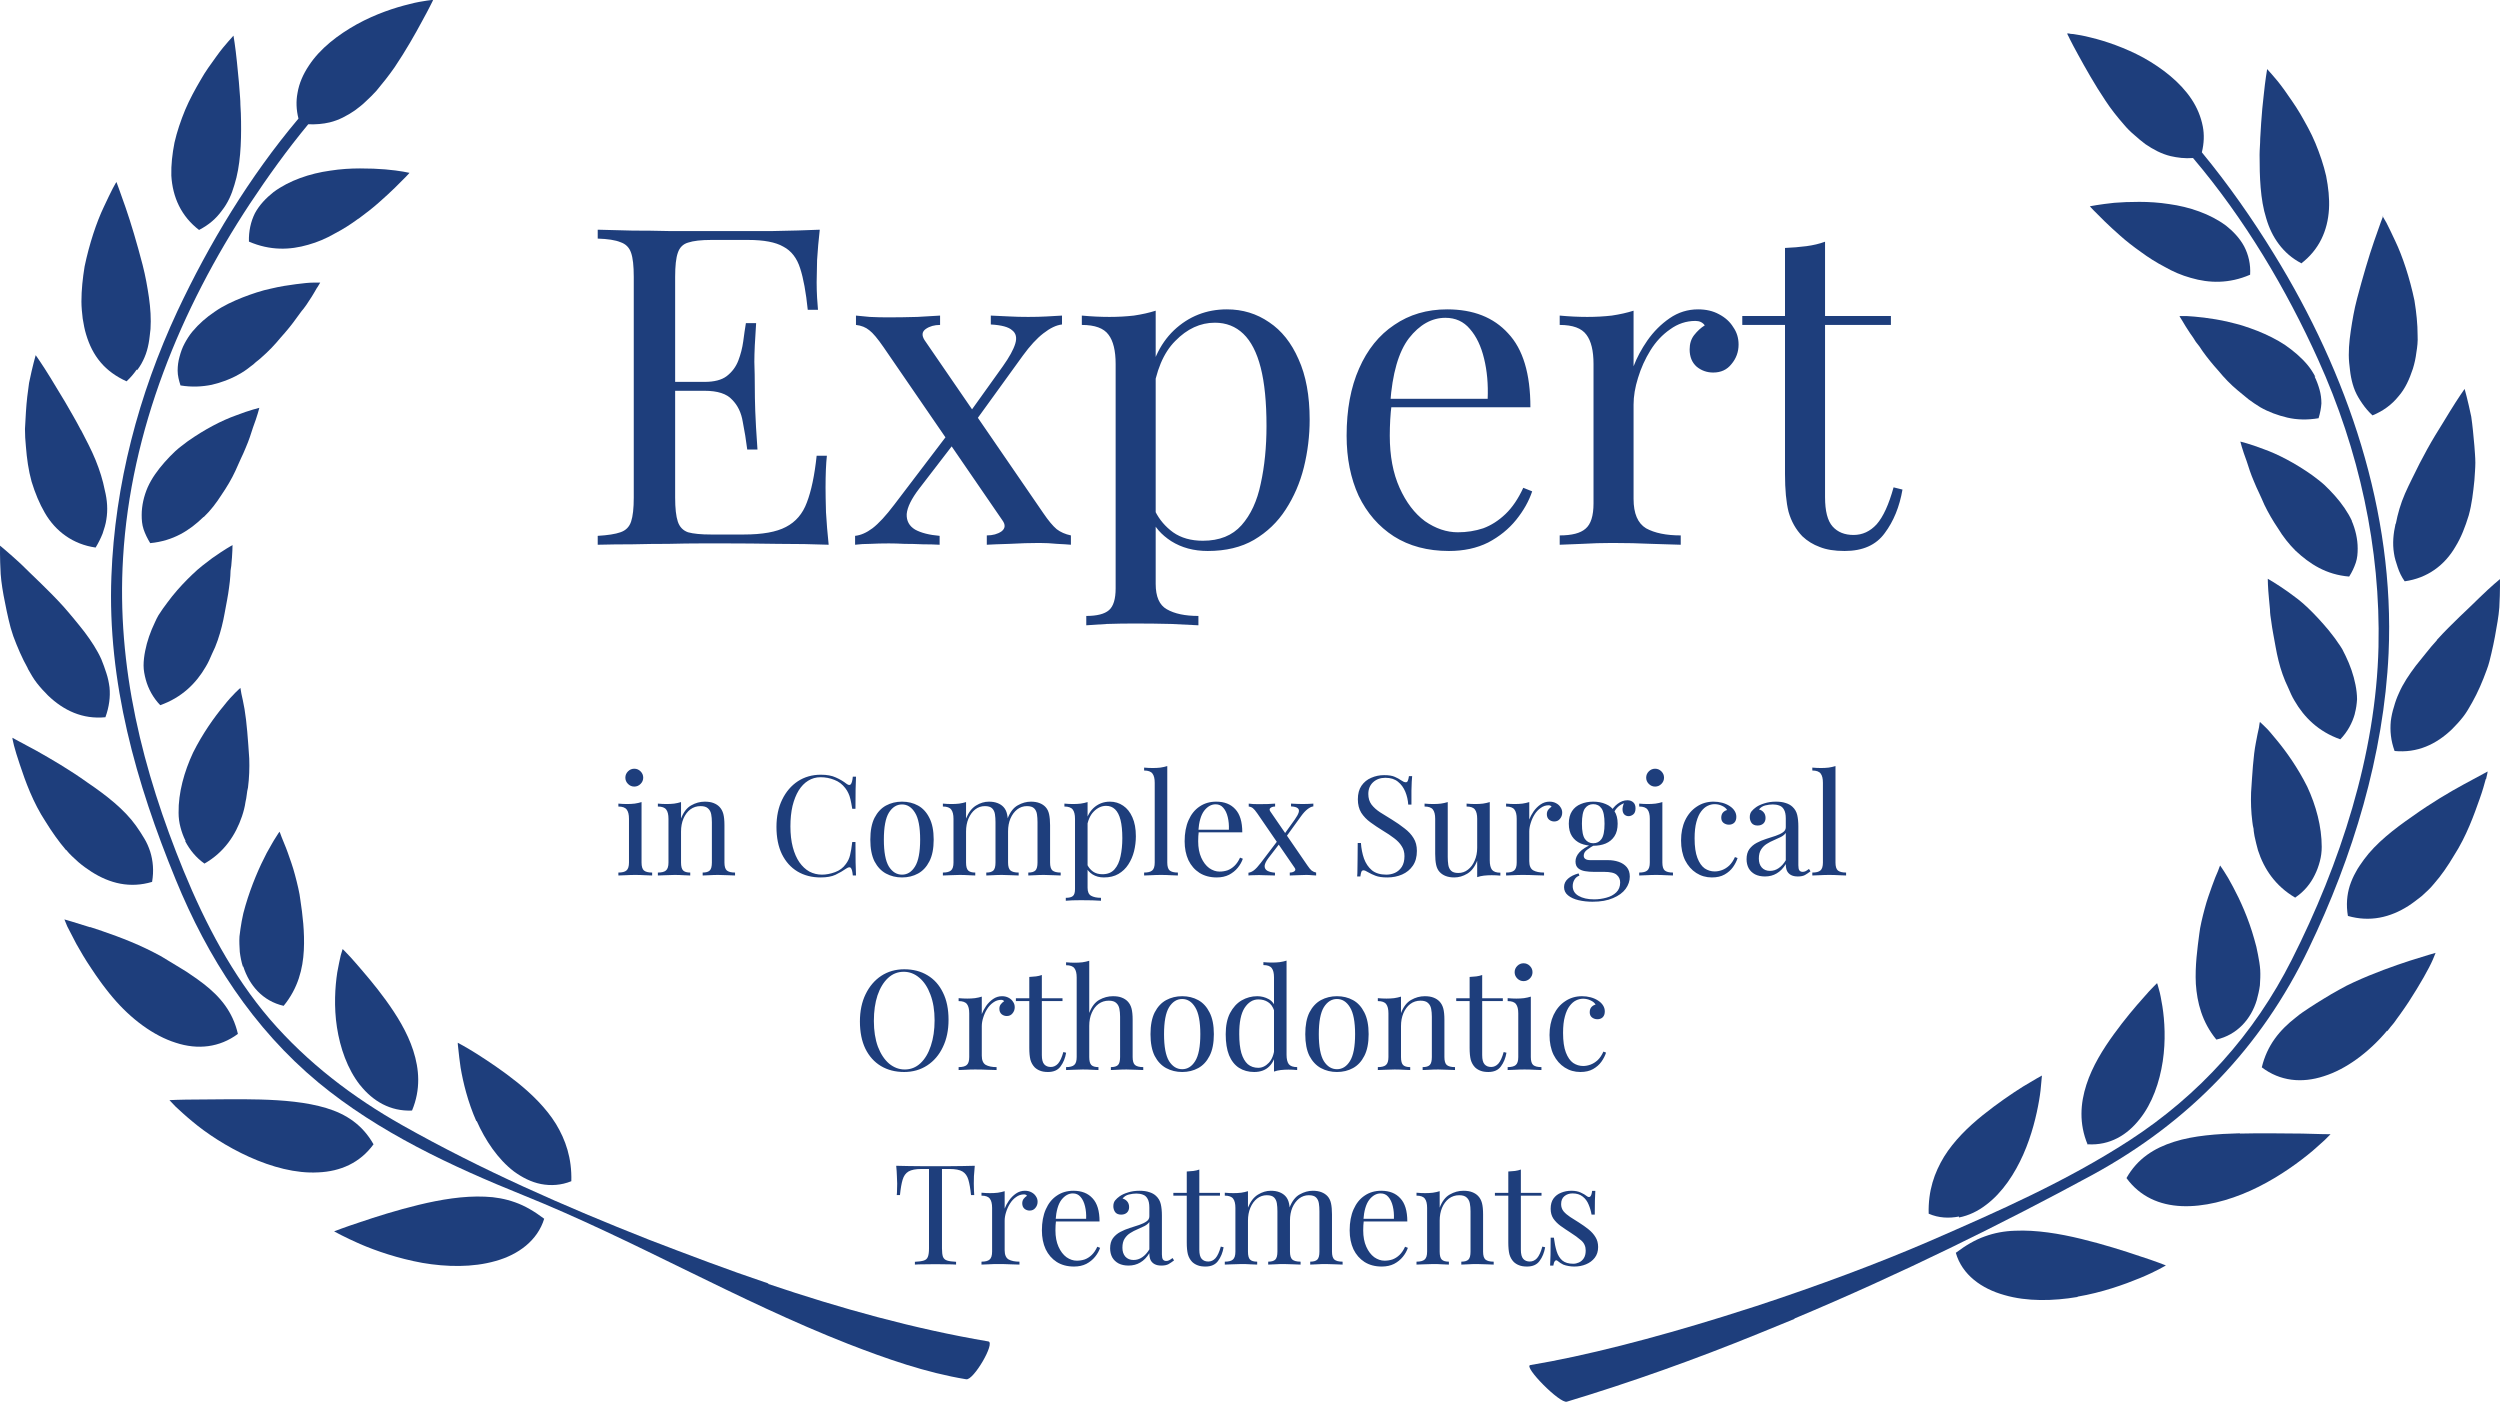 <svg width="257" height="145" viewBox="0 0 257 145" fill="none" xmlns="http://www.w3.org/2000/svg">
<path d="M55.943 125.287C54.905 124.508 53.965 123.957 52.96 123.601C51.954 123.244 50.917 123.049 49.847 123.017C47.674 122.92 45.307 123.309 43.037 123.86C40.767 124.411 38.627 125.092 37.005 125.643C35.416 126.162 34.346 126.584 34.346 126.584C34.346 126.584 35.384 127.167 37.005 127.88C38.659 128.594 40.929 129.372 43.426 129.826C45.89 130.247 48.582 130.312 50.949 129.631C53.284 128.983 55.262 127.524 55.943 125.287Z" fill="#1E3E7C"/>
<path d="M49.004 115.235C49.879 117.213 51.176 119.158 52.83 120.423C53.673 121.039 54.614 121.525 55.619 121.72C56.624 121.914 57.694 121.85 58.732 121.428C58.797 119.061 58.148 117.18 57.143 115.527C56.138 113.906 54.678 112.479 53.187 111.279C51.695 110.08 50.171 109.074 49.004 108.329C47.869 107.615 47.058 107.194 47.058 107.194C47.058 107.194 47.058 107.453 47.123 107.907C47.155 108.361 47.252 108.977 47.35 109.755C47.609 111.279 48.096 113.29 48.971 115.267L49.004 115.235Z" fill="#1E3E7C"/>
<path d="M32.724 120.52C34.995 120.423 37.005 119.548 38.399 117.634C37.264 115.624 35.578 114.522 33.535 113.906C31.492 113.29 29.093 113.095 26.758 113.03C24.423 112.965 22.088 113.03 20.337 113.03C18.554 113.03 17.419 113.095 17.419 113.095C17.419 113.095 17.646 113.322 18.035 113.744C18.456 114.133 19.04 114.684 19.753 115.268C21.213 116.5 23.32 117.894 25.623 118.931C27.925 119.969 30.422 120.65 32.692 120.52H32.724Z" fill="#1E3E7C"/>
<path d="M37.038 111.571C38.335 113.192 40.118 114.262 42.356 114.165C43.264 111.993 43.102 109.918 42.485 108.005C41.869 106.091 40.767 104.341 39.664 102.817C38.562 101.293 37.427 99.996 36.616 99.055C36.194 98.569 35.87 98.212 35.611 97.953C35.384 97.694 35.221 97.564 35.221 97.564C35.221 97.564 35.157 97.791 35.027 98.212C34.93 98.634 34.8 99.25 34.67 99.963C34.443 101.455 34.314 103.498 34.638 105.605C34.962 107.713 35.708 109.885 37.005 111.539L37.038 111.571Z" fill="#1E3E7C"/>
<path d="M9.28 95.327C7.658 94.808 6.62 94.516 6.62 94.516C6.62 94.516 6.718 94.775 6.912 95.229C7.139 95.683 7.464 96.299 7.853 97.045C8.274 97.791 8.761 98.634 9.377 99.542C9.669 99.996 9.993 100.45 10.317 100.904L10.577 101.26L10.901 101.682C11.128 101.974 11.355 102.265 11.582 102.525C13.463 104.762 15.797 106.481 18.067 107.194C20.337 107.94 22.575 107.68 24.456 106.286C23.937 104.016 22.64 102.46 20.921 101.131C20.5 100.806 20.046 100.482 19.559 100.158C19.105 99.834 18.586 99.542 18.067 99.218C17.549 98.893 17.03 98.602 16.511 98.277C15.992 97.986 15.506 97.758 14.987 97.499C12.944 96.526 10.836 95.813 9.247 95.294L9.28 95.327Z" fill="#1E3E7C"/>
<path d="M25.007 99.347C25.623 101.293 27.017 102.914 29.158 103.4C30.649 101.585 31.136 99.574 31.233 97.694C31.33 95.813 31.103 93.997 30.876 92.506C30.811 91.857 30.552 90.787 30.325 89.944C30.098 89.069 29.806 88.291 29.579 87.642C29.352 86.994 29.093 86.442 28.963 86.086C28.833 85.697 28.736 85.502 28.736 85.502C28.736 85.502 28.574 85.697 28.347 86.086C28.088 86.475 27.796 87.026 27.407 87.707C26.693 89.069 25.85 90.982 25.234 93.089C25.072 93.608 24.942 94.159 24.845 94.711C24.747 95.229 24.683 95.748 24.618 96.267C24.585 96.786 24.618 97.305 24.65 97.856C24.715 98.374 24.812 98.893 24.974 99.38L25.007 99.347Z" fill="#1E3E7C"/>
<path d="M6.815 87.383C7.172 87.837 7.626 88.226 8.047 88.615C8.501 89.004 8.955 89.328 9.409 89.62C11.29 90.82 13.365 91.338 15.635 90.658C15.83 89.523 15.732 88.485 15.441 87.545C15.279 87.059 15.084 86.605 14.825 86.183C14.565 85.729 14.273 85.308 13.981 84.886C12.782 83.2 10.901 81.741 8.988 80.444C7.139 79.115 5.226 78.012 3.734 77.169C2.21 76.359 1.27 75.84 1.27 75.84C1.27 75.84 1.302 76.132 1.432 76.618C1.562 77.104 1.756 77.785 2.048 78.628C2.599 80.282 3.378 82.487 4.707 84.497C5.323 85.502 6.037 86.507 6.782 87.383H6.815Z" fill="#1E3E7C"/>
<path d="M19.04 86.475C19.494 87.35 20.143 88.161 21.018 88.777C23.061 87.61 24.229 85.826 24.877 83.913C25.039 83.427 25.169 82.941 25.234 82.454C25.299 82.195 25.331 81.968 25.364 81.709C25.396 81.449 25.428 81.19 25.493 80.963C25.623 79.958 25.655 78.953 25.623 77.98C25.493 76.034 25.364 74.219 25.137 72.889C25.007 72.208 24.91 71.689 24.812 71.3C24.747 70.911 24.715 70.717 24.715 70.717C24.715 70.717 24.52 70.879 24.196 71.203C23.872 71.527 23.45 71.981 22.996 72.565C22.023 73.732 20.824 75.418 19.851 77.364C18.943 79.309 18.327 81.482 18.359 83.557C18.359 84.076 18.424 84.562 18.554 85.048C18.683 85.535 18.846 85.989 19.073 86.442L19.04 86.475Z" fill="#1E3E7C"/>
<path d="M2.859 68.739C3.151 69.258 3.443 69.776 3.799 70.23C4.156 70.684 4.545 71.106 4.934 71.495C6.556 73.051 8.501 73.959 10.836 73.732C11.225 72.662 11.355 71.625 11.258 70.652C11.193 70.166 11.095 69.679 10.933 69.193C10.771 68.707 10.609 68.22 10.415 67.766C9.993 66.826 9.377 65.886 8.696 64.978C8.339 64.524 7.982 64.07 7.626 63.648C7.269 63.194 6.88 62.773 6.523 62.351C4.999 60.665 3.28 59.109 2.113 57.942C0.881 56.807 0.005 56.093 0.005 56.093C0.005 56.093 -0.027 57.261 0.07 59.012C0.135 59.887 0.297 60.925 0.524 61.995C0.621 62.546 0.751 63.097 0.881 63.681C1.01 64.264 1.173 64.848 1.367 65.399C1.789 66.534 2.275 67.669 2.859 68.707V68.739Z" fill="#1E3E7C"/>
<path d="M16.446 72.5C18.683 71.722 20.175 70.231 21.148 68.544C21.407 68.123 21.602 67.669 21.796 67.215C22.023 66.761 22.218 66.307 22.38 65.821C22.704 64.881 22.931 63.94 23.093 63.032C23.256 62.124 23.45 61.217 23.547 60.406C23.612 59.984 23.645 59.596 23.677 59.206C23.677 58.817 23.71 58.493 23.774 58.169C23.904 56.872 23.904 56.029 23.904 56.029C23.904 56.029 23.029 56.515 21.796 57.391C21.505 57.618 21.148 57.877 20.824 58.136C20.467 58.428 20.11 58.72 19.786 59.044C19.105 59.693 18.392 60.438 17.71 61.282C17.386 61.703 17.062 62.124 16.738 62.578C16.576 62.805 16.446 63.032 16.284 63.259C16.154 63.486 16.024 63.746 15.927 63.973C15.473 64.913 15.116 65.918 14.922 66.923C14.824 67.41 14.76 67.928 14.76 68.415C14.76 68.901 14.857 69.388 14.987 69.874C15.246 70.814 15.732 71.722 16.478 72.5H16.446Z" fill="#1E3E7C"/>
<path d="M8.307 44.194C7.788 43.189 7.204 42.216 6.685 41.308C6.134 40.4 5.615 39.557 5.194 38.844C4.318 37.417 3.669 36.51 3.669 36.51C3.669 36.51 3.345 37.612 2.988 39.363C2.859 40.238 2.729 41.276 2.664 42.378C2.632 42.929 2.599 43.513 2.567 44.097C2.567 44.68 2.599 45.296 2.664 45.913C2.761 47.145 2.924 48.344 3.248 49.512C3.605 50.679 4.059 51.781 4.61 52.721C5.712 54.635 7.528 55.964 9.831 56.288C10.123 55.802 10.35 55.348 10.544 54.861C10.706 54.375 10.868 53.889 10.933 53.403C11.095 52.43 11.031 51.425 10.771 50.387C10.577 49.382 10.252 48.344 9.831 47.307C9.409 46.269 8.858 45.232 8.339 44.226L8.307 44.194Z" fill="#1E3E7C"/>
<path d="M20.954 53.143C21.667 52.462 22.251 51.684 22.77 50.873C23.321 50.063 23.807 49.252 24.196 48.409C24.391 47.988 24.553 47.599 24.748 47.177C24.942 46.788 25.104 46.399 25.267 46.01C25.591 45.264 25.818 44.551 26.012 43.935C26.466 42.735 26.661 41.924 26.661 41.924C26.661 41.924 25.688 42.151 24.261 42.703C22.802 43.221 21.051 44.129 19.3 45.361C18.878 45.685 18.424 46.01 18.035 46.366C17.646 46.723 17.289 47.112 16.933 47.501C16.219 48.312 15.603 49.155 15.181 50.095C14.792 51.003 14.565 51.976 14.565 52.949C14.565 53.435 14.598 53.921 14.76 54.408C14.922 54.894 15.149 55.348 15.441 55.834C17.808 55.607 19.494 54.537 20.921 53.143H20.954Z" fill="#1E3E7C"/>
<path d="M14.111 38.033C14.435 37.612 14.662 37.19 14.857 36.736C15.051 36.283 15.181 35.829 15.278 35.31C15.376 34.824 15.408 34.305 15.473 33.818C15.538 32.781 15.473 31.711 15.311 30.576C15.149 29.474 14.954 28.371 14.662 27.236C14.079 24.999 13.462 22.924 12.911 21.335C12.36 19.746 11.971 18.709 11.971 18.709C11.971 18.709 11.809 18.936 11.582 19.39C11.355 19.844 11.03 20.492 10.674 21.27C9.928 22.827 9.182 25.064 8.696 27.398C8.501 28.598 8.371 29.798 8.371 30.997C8.371 31.581 8.436 32.197 8.501 32.748C8.598 33.332 8.696 33.883 8.858 34.402C9.182 35.472 9.636 36.412 10.349 37.255C11.03 38.066 11.938 38.714 13.008 39.201C13.43 38.812 13.754 38.423 14.046 38.001L14.111 38.033Z" fill="#1E3E7C"/>
<path d="M32.627 29.538C32.822 29.214 32.919 29.052 32.919 29.052C32.919 29.052 32.66 29.052 32.238 29.052C31.784 29.052 31.168 29.117 30.422 29.214C29.677 29.311 28.801 29.441 27.861 29.668C27.407 29.765 26.888 29.895 26.401 30.057C25.915 30.219 25.429 30.381 24.942 30.576C23.969 30.965 22.964 31.419 22.088 32.035C21.213 32.619 20.435 33.3 19.786 34.078C19.462 34.467 19.203 34.888 18.976 35.31C18.748 35.731 18.586 36.185 18.457 36.672C18.327 37.126 18.262 37.612 18.262 38.098C18.262 38.617 18.392 39.103 18.554 39.622C19.721 39.817 20.791 39.752 21.764 39.557C22.737 39.33 23.71 38.974 24.553 38.487C24.975 38.26 25.396 37.969 25.753 37.677C25.947 37.547 26.142 37.385 26.304 37.223C26.499 37.061 26.693 36.931 26.855 36.769C27.601 36.12 28.25 35.44 28.834 34.726C29.45 34.045 30.033 33.332 30.487 32.684C30.617 32.521 30.714 32.359 30.844 32.197C30.974 32.035 31.071 31.873 31.201 31.743C31.428 31.451 31.622 31.16 31.784 30.9C32.141 30.381 32.401 29.895 32.595 29.571L32.627 29.538Z" fill="#1E3E7C"/>
<path d="M20.467 23.637C21.472 23.118 22.218 22.47 22.802 21.659C23.418 20.881 23.807 20.006 24.099 19C24.715 17.055 24.812 14.72 24.78 12.483C24.78 11.932 24.748 11.348 24.715 10.797C24.715 10.246 24.65 9.727 24.618 9.208C24.553 8.171 24.423 7.198 24.358 6.387C24.196 4.766 24.002 3.664 24.002 3.664C24.002 3.664 23.807 3.891 23.483 4.247C23.159 4.604 22.705 5.155 22.218 5.836C21.732 6.517 21.116 7.328 20.597 8.268C20.046 9.208 19.494 10.213 19.04 11.284C18.586 12.386 18.197 13.521 17.938 14.656C17.711 15.823 17.581 16.958 17.613 18.06C17.743 20.265 18.619 22.243 20.5 23.669L20.467 23.637Z" fill="#1E3E7C"/>
<path d="M36.875 22.47C37.621 21.919 38.335 21.367 38.951 20.816C39.567 20.265 40.151 19.746 40.605 19.292C41.059 18.838 41.448 18.449 41.707 18.19C41.967 17.93 42.096 17.768 42.096 17.768C42.096 17.768 41.123 17.541 39.599 17.412C38.853 17.347 37.978 17.314 37.005 17.314C36.032 17.314 34.995 17.379 33.957 17.541C31.849 17.833 29.741 18.547 28.12 19.746C27.342 20.362 26.661 21.076 26.207 21.919C25.785 22.762 25.558 23.767 25.59 24.837C27.763 25.777 29.806 25.712 31.687 25.161C32.627 24.902 33.535 24.513 34.378 24.026C35.254 23.572 36.065 23.053 36.81 22.502L36.875 22.47Z" fill="#1E3E7C"/>
<path d="M78.967 131.933C74.816 130.539 70.73 128.983 66.677 127.427C58.051 124.022 49.49 120.261 41.383 115.689C36.259 112.803 31.59 109.237 27.731 104.762C23.904 100.288 21.116 94.97 18.878 89.523C14.662 79.212 11.971 68.544 12.652 57.326C13.43 44.259 18.554 31.776 25.688 20.946C27.536 18.157 29.514 15.401 31.687 12.775C32.465 12.807 33.211 12.743 33.892 12.581C34.833 12.354 35.676 11.9 36.486 11.348C36.875 11.057 37.264 10.765 37.621 10.408C37.978 10.084 38.335 9.727 38.691 9.338C39.34 8.56 39.989 7.749 40.572 6.906C41.707 5.22 42.68 3.502 43.393 2.172C43.75 1.524 44.042 0.973 44.236 0.584C44.334 0.389 44.399 0.259 44.464 0.13C44.496 0.032 44.528 0 44.528 0H44.366C44.366 0 44.107 0.032 43.88 0.065C43.458 0.13 42.81 0.227 42.096 0.422C40.605 0.778 38.627 1.427 36.681 2.497C34.768 3.567 32.919 4.961 31.752 6.744C31.168 7.62 30.747 8.56 30.584 9.565C30.422 10.408 30.455 11.284 30.682 12.191C25.623 18.19 21.472 25.096 18.23 32.002C14.241 40.562 11.809 49.803 11.452 59.239C11.03 70.068 13.981 80.477 18.067 90.431C21.343 98.439 26.012 105.702 32.725 111.279C38.918 116.402 46.442 119.904 53.835 122.887C65.185 127.459 75.789 133.684 87.203 138.159C91.127 139.683 95.18 141.109 99.331 141.79C100.077 141.92 102.347 138.029 101.601 137.899C93.948 136.603 86.392 134.495 78.999 131.998L78.967 131.933Z" fill="#1E3E7C"/>
<path d="M184.421 135.565C195.414 130.961 205.953 125.741 215.098 120.78C225.021 115.365 232.447 107.713 237.344 97.499C241.883 88.064 245.061 77.623 245.548 67.15C246.196 52.624 241.332 38.39 233.776 26.134C231.571 22.535 229.074 18.968 226.351 15.661C226.578 14.721 226.61 13.845 226.448 13.002C226.253 11.997 225.864 11.057 225.28 10.181C224.113 8.43 222.265 7.004 220.351 5.934C218.438 4.896 216.428 4.215 214.936 3.859C214.19 3.664 213.574 3.567 213.152 3.502C212.925 3.502 212.763 3.469 212.666 3.437C212.569 3.437 212.504 3.437 212.504 3.437C212.504 3.437 212.504 3.469 212.569 3.599C212.634 3.696 212.698 3.859 212.796 4.053C212.99 4.442 213.282 4.993 213.639 5.642C214.352 6.939 215.325 8.69 216.46 10.376C217.011 11.219 217.66 12.029 218.341 12.808C218.665 13.197 219.022 13.553 219.411 13.878C219.768 14.202 220.157 14.526 220.546 14.818C221.357 15.369 222.2 15.823 223.14 16.05C223.854 16.212 224.599 16.309 225.443 16.244C230.728 22.47 235.041 29.733 238.316 36.996C242.5 46.237 244.737 56.353 244.51 66.502C244.251 77.591 240.554 88.842 235.592 98.666C231.734 106.319 226.091 112.576 218.892 117.245C212.439 121.428 205.37 124.541 198.365 127.589C193.112 129.858 186.854 132.193 180.53 134.268L177.06 135.37C169.959 137.575 162.954 139.391 157.312 140.331C156.566 140.461 160.36 144.32 161.074 144.093C167.624 142.115 174.272 139.748 180.79 137.089L184.519 135.565H184.421Z" fill="#1E3E7C"/>
<path d="M213.574 133.295C216.071 132.874 218.341 132.063 219.995 131.382C221.649 130.701 222.654 130.085 222.654 130.085C222.654 130.085 221.616 129.664 219.995 129.145C218.373 128.594 216.233 127.913 213.963 127.362C211.693 126.81 209.326 126.421 207.153 126.519C206.051 126.551 205.013 126.746 204.04 127.102C203.035 127.459 202.095 128.01 201.057 128.788C201.706 131.058 203.716 132.485 206.051 133.133C208.386 133.814 211.077 133.749 213.574 133.328V133.295Z" fill="#1E3E7C"/>
<path d="M201.382 125.157C202.387 124.962 203.327 124.508 204.17 123.86C205.857 122.595 207.121 120.65 207.997 118.672C208.872 116.694 209.359 114.651 209.618 113.127C209.748 112.382 209.813 111.733 209.845 111.279C209.878 110.825 209.91 110.566 209.91 110.566C209.91 110.566 209.132 110.987 207.964 111.701C206.829 112.414 205.305 113.452 203.814 114.651C202.322 115.851 200.863 117.278 199.857 118.899C198.852 120.553 198.204 122.401 198.268 124.768C199.306 125.222 200.376 125.254 201.382 125.059V125.157Z" fill="#1E3E7C"/>
<path d="M230.275 116.5C227.94 116.564 225.54 116.726 223.497 117.375C221.454 118.023 219.736 119.093 218.601 121.104C219.995 123.017 222.005 123.892 224.275 123.989C226.545 124.087 229.042 123.438 231.345 122.401C233.647 121.363 235.722 119.936 237.214 118.737C237.96 118.153 238.544 117.57 238.965 117.213C239.354 116.824 239.581 116.597 239.581 116.597C239.581 116.597 238.446 116.597 236.663 116.532C234.912 116.532 232.609 116.467 230.242 116.532L230.275 116.5Z" fill="#1E3E7C"/>
<path d="M214.644 117.635C216.882 117.764 218.665 116.694 219.962 115.041C221.259 113.419 222.005 111.247 222.33 109.107C222.654 106.967 222.524 104.924 222.297 103.465C222.167 102.72 222.07 102.136 221.94 101.714C221.843 101.293 221.746 101.066 221.746 101.066C221.746 101.066 221.616 101.196 221.357 101.455C221.097 101.714 220.773 102.071 220.351 102.557C219.508 103.498 218.406 104.795 217.303 106.319C216.201 107.843 215.098 109.593 214.482 111.506C213.866 113.419 213.704 115.495 214.612 117.667L214.644 117.635Z" fill="#1E3E7C"/>
<path d="M245.418 105.994C245.645 105.702 245.872 105.411 246.099 105.151L246.423 104.697L246.683 104.341C247.007 103.887 247.331 103.433 247.623 102.979C248.207 102.071 248.726 101.228 249.147 100.482C249.569 99.737 249.893 99.12 250.088 98.666C250.282 98.213 250.38 97.953 250.38 97.953C250.38 97.953 249.342 98.245 247.721 98.764C246.132 99.282 244.024 100.028 241.981 100.969C241.462 101.196 240.976 101.455 240.457 101.747C239.905 102.039 239.387 102.363 238.9 102.655C238.381 102.979 237.895 103.271 237.409 103.595C236.922 103.919 236.468 104.211 236.047 104.568C234.328 105.897 233.063 107.453 232.512 109.723C234.393 111.15 236.63 111.377 238.9 110.631C241.17 109.918 243.505 108.199 245.386 105.962L245.418 105.994Z" fill="#1E3E7C"/>
<path d="M231.734 96.526C231.15 94.419 230.274 92.506 229.561 91.177C229.204 90.496 228.88 89.944 228.62 89.555C228.361 89.166 228.231 88.972 228.231 88.972C228.231 88.972 228.134 89.166 228.004 89.555C227.842 89.912 227.615 90.463 227.388 91.112C227.161 91.76 226.869 92.538 226.642 93.414C226.415 94.257 226.156 95.327 226.091 95.975C225.897 97.467 225.637 99.282 225.734 101.163C225.864 103.044 226.351 105.054 227.842 106.87C229.982 106.383 231.409 104.762 231.993 102.817C232.123 102.33 232.252 101.812 232.317 101.293C232.35 100.774 232.382 100.255 232.35 99.704C232.317 99.185 232.22 98.666 232.123 98.148C232.025 97.597 231.896 97.045 231.734 96.526Z" fill="#1E3E7C"/>
<path d="M255.568 80.088C255.698 79.601 255.73 79.309 255.73 79.309C255.73 79.309 254.79 79.828 253.266 80.639C251.774 81.449 249.861 82.584 248.012 83.913C246.132 85.21 244.251 86.67 243.018 88.356C242.727 88.777 242.402 89.199 242.175 89.653C241.916 90.106 241.721 90.561 241.559 91.047C241.267 91.987 241.17 93.025 241.365 94.159C243.635 94.808 245.71 94.322 247.591 93.122C248.045 92.83 248.499 92.474 248.953 92.117C249.374 91.728 249.828 91.339 250.185 90.885C250.963 90.009 251.644 89.004 252.26 87.966C253.557 85.956 254.336 83.751 254.919 82.098C255.211 81.287 255.406 80.574 255.536 80.088H255.568Z" fill="#1E3E7C"/>
<path d="M84.272 23.613C84.15 24.681 84.058 25.718 83.997 26.724C83.967 27.73 83.952 28.493 83.952 29.011C83.952 29.56 83.967 30.094 83.997 30.612C84.028 31.1 84.058 31.512 84.089 31.847H83.037C82.854 30.048 82.594 28.63 82.259 27.593C81.924 26.526 81.344 25.779 80.521 25.352C79.728 24.894 78.523 24.666 76.907 24.666H73.11C72.073 24.666 71.28 24.757 70.731 24.94C70.213 25.092 69.862 25.443 69.679 25.992C69.496 26.511 69.405 27.334 69.405 28.462V51.151C69.405 52.249 69.496 53.073 69.679 53.621C69.862 54.17 70.213 54.536 70.731 54.719C71.28 54.872 72.073 54.948 73.11 54.948H76.45C78.371 54.948 79.819 54.689 80.795 54.17C81.802 53.652 82.518 52.813 82.945 51.654C83.403 50.465 83.738 48.864 83.952 46.851H85.004C84.912 47.675 84.867 48.773 84.867 50.145C84.867 50.724 84.882 51.563 84.912 52.661C84.973 53.728 85.065 54.841 85.187 56C83.631 55.939 81.878 55.909 79.926 55.909C77.974 55.878 76.236 55.863 74.711 55.863C74.04 55.863 73.171 55.863 72.104 55.863C71.067 55.863 69.939 55.878 68.719 55.909C67.499 55.909 66.264 55.924 65.013 55.955C63.763 55.955 62.574 55.97 61.445 56V55.085C62.482 55.024 63.26 54.902 63.778 54.719C64.327 54.536 64.693 54.17 64.876 53.621C65.059 53.073 65.151 52.249 65.151 51.151V28.462C65.151 27.334 65.059 26.511 64.876 25.992C64.693 25.443 64.327 25.077 63.778 24.894C63.26 24.681 62.482 24.559 61.445 24.528V23.613C62.574 23.644 63.763 23.674 65.013 23.705C66.264 23.705 67.499 23.72 68.719 23.751C69.939 23.751 71.067 23.751 72.104 23.751C73.171 23.751 74.04 23.751 74.711 23.751C76.114 23.751 77.7 23.751 79.469 23.751C81.268 23.72 82.869 23.674 84.272 23.613ZM76.404 39.258C76.404 39.258 76.404 39.41 76.404 39.715C76.404 40.02 76.404 40.173 76.404 40.173H68.033C68.033 40.173 68.033 40.02 68.033 39.715C68.033 39.41 68.033 39.258 68.033 39.258H76.404ZM77.73 33.22C77.608 34.958 77.547 36.285 77.547 37.199C77.578 38.114 77.593 38.953 77.593 39.715C77.593 40.478 77.608 41.316 77.639 42.231C77.669 43.146 77.746 44.473 77.868 46.211H76.816C76.694 45.235 76.541 44.29 76.358 43.375C76.206 42.429 75.84 41.667 75.26 41.088C74.711 40.478 73.766 40.173 72.424 40.173V39.258C73.43 39.258 74.193 39.06 74.711 38.663C75.26 38.236 75.657 37.703 75.901 37.062C76.145 36.422 76.312 35.766 76.404 35.095C76.495 34.394 76.587 33.769 76.678 33.22H77.73ZM96.64 32.442V33.403C96.061 33.403 95.573 33.54 95.176 33.814C94.78 34.089 94.734 34.47 95.039 34.958L107.253 52.752C107.771 53.515 108.228 54.064 108.625 54.399C109.021 54.704 109.509 54.918 110.089 55.04V56C109.784 55.97 109.311 55.939 108.671 55.909C108.061 55.848 107.451 55.817 106.841 55.817C105.895 55.817 104.874 55.848 103.776 55.909C102.709 55.939 101.931 55.97 101.443 56V55.04C102.053 55.04 102.556 54.902 102.953 54.628C103.349 54.323 103.38 53.942 103.044 53.484L90.83 35.69C90.22 34.805 89.733 34.226 89.367 33.952C89.001 33.647 88.543 33.464 87.994 33.403V32.442C88.299 32.472 88.772 32.518 89.412 32.579C90.053 32.61 90.663 32.625 91.242 32.625C92.218 32.625 93.24 32.61 94.307 32.579C95.374 32.518 96.152 32.472 96.64 32.442ZM97.875 44.061C97.875 44.061 97.906 44.168 97.966 44.381C98.028 44.564 98.088 44.762 98.149 44.976C98.241 45.189 98.287 45.296 98.287 45.296L94.49 50.236C93.697 51.273 93.27 52.142 93.209 52.844C93.179 53.545 93.468 54.079 94.078 54.445C94.688 54.78 95.527 54.994 96.594 55.085V56C96.076 55.97 95.496 55.955 94.856 55.955C94.215 55.924 93.59 55.909 92.98 55.909C92.401 55.878 91.867 55.863 91.379 55.863C90.678 55.863 90.037 55.878 89.458 55.909C88.909 55.909 88.391 55.939 87.903 56V55.085C88.482 55.024 89.077 54.765 89.687 54.308C90.327 53.82 91.074 53.012 91.928 51.883L97.875 44.061ZM109.174 32.442V33.357C108.594 33.418 107.954 33.723 107.253 34.272C106.582 34.79 105.88 35.553 105.148 36.559L99.888 43.832C99.888 43.832 99.857 43.741 99.796 43.558C99.735 43.344 99.674 43.146 99.613 42.963C99.552 42.75 99.522 42.643 99.522 42.643L103.09 37.657C103.761 36.711 104.188 35.934 104.371 35.324C104.554 34.714 104.447 34.257 104.05 33.952C103.684 33.616 102.953 33.418 101.855 33.357V32.442C102.648 32.472 103.303 32.503 103.822 32.533C104.371 32.564 104.996 32.579 105.697 32.579C106.399 32.579 107.024 32.564 107.573 32.533C108.152 32.503 108.686 32.472 109.174 32.442ZM118.805 31.939V60.026C118.805 61.337 119.187 62.206 119.949 62.633C120.742 63.091 121.825 63.319 123.197 63.319V64.28C122.526 64.249 121.596 64.204 120.406 64.143C119.217 64.112 117.952 64.097 116.61 64.097C115.664 64.097 114.719 64.112 113.774 64.143C112.859 64.204 112.157 64.249 111.669 64.28V63.319C112.767 63.319 113.545 63.121 114.002 62.725C114.46 62.328 114.688 61.581 114.688 60.483V37.428C114.688 36.056 114.444 35.049 113.957 34.409C113.469 33.738 112.554 33.403 111.212 33.403V32.442C112.188 32.533 113.133 32.579 114.048 32.579C114.932 32.579 115.771 32.533 116.564 32.442C117.387 32.32 118.135 32.152 118.805 31.939ZM126.125 31.802C127.741 31.802 129.189 32.244 130.47 33.128C131.751 33.982 132.757 35.248 133.489 36.925C134.252 38.602 134.633 40.676 134.633 43.146C134.633 44.793 134.435 46.425 134.038 48.041C133.642 49.627 133.017 51.075 132.163 52.386C131.339 53.667 130.257 54.704 128.915 55.497C127.604 56.26 126.018 56.641 124.158 56.641C122.724 56.641 121.474 56.305 120.406 55.634C119.37 54.963 118.668 54.155 118.302 53.21L118.76 52.569C119.187 53.423 119.797 54.14 120.589 54.719C121.413 55.299 122.434 55.589 123.654 55.589C125.362 55.589 126.689 55.055 127.634 53.987C128.579 52.92 129.235 51.502 129.601 49.733C129.998 47.934 130.196 45.952 130.196 43.786C130.196 41.347 129.998 39.349 129.601 37.794C129.205 36.239 128.61 35.08 127.817 34.318C127.024 33.555 126.048 33.174 124.889 33.174C123.395 33.174 122.038 33.799 120.818 35.049C119.598 36.269 118.821 38.13 118.485 40.63L117.936 39.99C118.272 37.398 119.187 35.385 120.681 33.952C122.206 32.518 124.02 31.802 126.125 31.802ZM148.77 31.802C151.454 31.802 153.543 32.625 155.037 34.272C156.562 35.888 157.325 38.419 157.325 41.865H141.177L141.131 40.996H152.933C152.994 39.502 152.872 38.13 152.567 36.879C152.262 35.598 151.774 34.577 151.103 33.814C150.463 33.052 149.624 32.671 148.587 32.671C147.185 32.671 145.934 33.372 144.836 34.775C143.769 36.178 143.129 38.404 142.915 41.454L143.052 41.637C142.991 42.094 142.946 42.597 142.915 43.146C142.885 43.695 142.869 44.244 142.869 44.793C142.869 46.867 143.205 48.651 143.876 50.145C144.547 51.639 145.416 52.783 146.483 53.576C147.581 54.338 148.709 54.719 149.868 54.719C150.783 54.719 151.652 54.582 152.476 54.308C153.299 54.003 154.061 53.515 154.763 52.844C155.464 52.173 156.074 51.273 156.593 50.145L157.508 50.511C157.172 51.517 156.623 52.493 155.861 53.439C155.098 54.384 154.138 55.162 152.979 55.772C151.82 56.351 150.478 56.641 148.953 56.641C146.758 56.641 144.867 56.138 143.281 55.131C141.726 54.125 140.521 52.737 139.667 50.968C138.844 49.169 138.432 47.111 138.432 44.793C138.432 42.109 138.859 39.807 139.713 37.886C140.567 35.934 141.772 34.44 143.327 33.403C144.882 32.335 146.697 31.802 148.77 31.802ZM174.564 31.802C175.387 31.802 176.104 31.969 176.714 32.305C177.354 32.64 177.842 33.082 178.177 33.631C178.543 34.15 178.726 34.744 178.726 35.415C178.726 36.178 178.482 36.849 177.994 37.428C177.537 38.008 176.912 38.297 176.119 38.297C175.479 38.297 174.914 38.099 174.426 37.703C173.939 37.276 173.695 36.681 173.695 35.919C173.695 35.339 173.847 34.851 174.152 34.455C174.487 34.028 174.853 33.692 175.25 33.448C175.036 33.143 174.716 32.991 174.289 32.991C173.344 32.991 172.475 33.281 171.682 33.86C170.889 34.409 170.218 35.126 169.669 36.01C169.12 36.894 168.693 37.84 168.388 38.846C168.083 39.822 167.931 40.737 167.931 41.591V51.289C167.931 52.783 168.358 53.789 169.212 54.308C170.096 54.796 171.285 55.04 172.78 55.04V56C172.078 55.97 171.087 55.939 169.806 55.909C168.525 55.848 167.168 55.817 165.735 55.817C164.698 55.817 163.661 55.848 162.624 55.909C161.618 55.939 160.856 55.97 160.337 56V55.04C161.588 55.04 162.472 54.811 162.99 54.353C163.539 53.896 163.814 53.027 163.814 51.746V37.428C163.814 36.056 163.57 35.049 163.082 34.409C162.594 33.738 161.679 33.403 160.337 33.403V32.442C161.313 32.533 162.258 32.579 163.173 32.579C164.058 32.579 164.896 32.533 165.689 32.442C166.513 32.32 167.26 32.152 167.931 31.939V37.657C168.266 36.772 168.739 35.888 169.349 35.004C169.989 34.089 170.752 33.326 171.636 32.717C172.52 32.106 173.496 31.802 174.564 31.802ZM187.615 24.848V32.488H194.385V33.403H187.615V51.106C187.615 52.539 187.874 53.545 188.393 54.125C188.911 54.704 189.628 54.994 190.543 54.994C191.458 54.994 192.25 54.628 192.921 53.896C193.592 53.134 194.172 51.868 194.66 50.099L195.575 50.328C195.27 52.097 194.66 53.591 193.745 54.811C192.86 56.031 191.488 56.641 189.628 56.641C188.591 56.641 187.737 56.503 187.066 56.229C186.395 55.985 185.801 55.619 185.282 55.131C184.611 54.43 184.139 53.591 183.864 52.615C183.62 51.639 183.498 50.343 183.498 48.727V33.403H179.107V32.488H183.498V25.489C184.26 25.458 184.992 25.397 185.694 25.306C186.395 25.214 187.036 25.062 187.615 24.848Z" fill="#1E3E7C"/>
<path d="M65.204 79.024C65.453 79.024 65.668 79.115 65.85 79.296C66.032 79.478 66.123 79.694 66.123 79.942C66.123 80.191 66.032 80.406 65.85 80.588C65.668 80.77 65.453 80.861 65.204 80.861C64.956 80.861 64.74 80.77 64.559 80.588C64.377 80.406 64.286 80.191 64.286 79.942C64.286 79.694 64.377 79.478 64.559 79.296C64.74 79.115 64.956 79.024 65.204 79.024ZM65.951 82.453V88.666C65.951 89.068 66.032 89.34 66.194 89.484C66.367 89.627 66.649 89.699 67.041 89.699V90C66.878 89.991 66.63 89.981 66.295 89.972C65.97 89.952 65.64 89.943 65.305 89.943C64.98 89.943 64.65 89.952 64.315 89.972C63.98 89.981 63.731 89.991 63.569 90V89.699C63.961 89.699 64.238 89.627 64.401 89.484C64.573 89.34 64.659 89.068 64.659 88.666V84.175C64.659 83.744 64.583 83.429 64.43 83.228C64.276 83.017 63.989 82.912 63.569 82.912V82.611C63.875 82.64 64.171 82.654 64.458 82.654C64.736 82.654 64.999 82.64 65.247 82.611C65.506 82.573 65.74 82.52 65.951 82.453ZM72.45 82.41C72.813 82.41 73.115 82.458 73.354 82.554C73.602 82.649 73.808 82.783 73.971 82.955C74.152 83.147 74.281 83.386 74.358 83.673C74.434 83.96 74.473 84.347 74.473 84.835V88.666C74.473 89.068 74.554 89.34 74.717 89.484C74.889 89.627 75.171 89.699 75.563 89.699V90C75.401 89.991 75.152 89.981 74.817 89.972C74.482 89.952 74.157 89.943 73.841 89.943C73.526 89.943 73.215 89.952 72.909 89.972C72.612 89.981 72.388 89.991 72.234 90V89.699C72.579 89.699 72.823 89.627 72.966 89.484C73.11 89.34 73.181 89.068 73.181 88.666V84.519C73.181 84.223 73.158 83.95 73.11 83.701C73.062 83.453 72.952 83.252 72.78 83.099C72.617 82.946 72.364 82.869 72.019 82.869C71.618 82.869 71.264 82.984 70.957 83.214C70.661 83.443 70.427 83.759 70.254 84.16C70.092 84.553 70.01 84.993 70.01 85.481V88.666C70.01 89.068 70.082 89.34 70.226 89.484C70.369 89.627 70.613 89.699 70.957 89.699V90C70.805 89.991 70.575 89.981 70.269 89.972C69.972 89.952 69.666 89.943 69.35 89.943C69.035 89.943 68.71 89.952 68.375 89.972C68.04 89.981 67.791 89.991 67.629 90V89.699C68.021 89.699 68.298 89.627 68.461 89.484C68.633 89.34 68.719 89.068 68.719 88.666V84.175C68.719 83.744 68.643 83.429 68.49 83.228C68.337 83.017 68.05 82.912 67.629 82.912V82.611C67.935 82.64 68.231 82.654 68.518 82.654C68.796 82.654 69.059 82.64 69.308 82.611C69.566 82.573 69.8 82.52 70.01 82.453V84.146C70.259 83.496 70.604 83.046 71.044 82.797C71.493 82.539 71.962 82.41 72.45 82.41ZM84.383 79.641C85.014 79.641 85.531 79.737 85.933 79.928C86.344 80.11 86.707 80.325 87.023 80.573C87.215 80.717 87.358 80.736 87.454 80.631C87.559 80.516 87.631 80.253 87.669 79.842H87.999C87.98 80.196 87.965 80.626 87.956 81.133C87.946 81.64 87.942 82.31 87.942 83.142H87.612C87.544 82.731 87.482 82.405 87.425 82.166C87.368 81.917 87.296 81.707 87.21 81.535C87.133 81.363 87.028 81.191 86.894 81.018C86.597 80.626 86.225 80.344 85.775 80.172C85.325 79.99 84.852 79.899 84.354 79.899C83.886 79.899 83.46 80.019 83.077 80.258C82.704 80.487 82.379 80.822 82.102 81.262C81.834 81.702 81.624 82.233 81.47 82.855C81.327 83.477 81.255 84.175 81.255 84.95C81.255 85.753 81.337 86.466 81.499 87.088C81.662 87.7 81.886 88.216 82.174 88.637C82.47 89.058 82.814 89.379 83.207 89.599C83.608 89.809 84.039 89.914 84.498 89.914C84.928 89.914 85.378 89.828 85.847 89.656C86.315 89.484 86.684 89.206 86.951 88.824C87.162 88.546 87.305 88.245 87.382 87.92C87.468 87.594 87.544 87.14 87.612 86.557H87.942C87.942 87.427 87.946 88.13 87.956 88.666C87.965 89.192 87.98 89.637 87.999 90H87.669C87.631 89.589 87.564 89.331 87.468 89.225C87.382 89.12 87.234 89.135 87.023 89.269C86.669 89.517 86.291 89.737 85.89 89.928C85.498 90.11 84.99 90.201 84.369 90.201C83.46 90.201 82.661 89.996 81.973 89.584C81.293 89.173 80.763 88.58 80.38 87.805C80.007 87.03 79.82 86.097 79.82 85.007C79.82 83.936 80.016 82.998 80.409 82.195C80.801 81.391 81.337 80.765 82.016 80.315C82.704 79.866 83.493 79.641 84.383 79.641ZM92.726 82.41C93.338 82.41 93.888 82.544 94.376 82.812C94.864 83.08 95.251 83.501 95.538 84.075C95.835 84.648 95.983 85.394 95.983 86.313C95.983 87.231 95.835 87.977 95.538 88.551C95.251 89.115 94.864 89.531 94.376 89.799C93.888 90.067 93.338 90.201 92.726 90.201C92.124 90.201 91.574 90.067 91.076 89.799C90.588 89.531 90.196 89.115 89.9 88.551C89.613 87.977 89.469 87.231 89.469 86.313C89.469 85.394 89.613 84.648 89.9 84.075C90.196 83.501 90.588 83.08 91.076 82.812C91.574 82.544 92.124 82.41 92.726 82.41ZM92.726 82.697C92.181 82.697 91.731 82.979 91.377 83.544C91.033 84.108 90.861 85.031 90.861 86.313C90.861 87.594 91.033 88.518 91.377 89.082C91.731 89.637 92.181 89.914 92.726 89.914C93.272 89.914 93.716 89.637 94.061 89.082C94.415 88.518 94.591 87.594 94.591 86.313C94.591 85.031 94.415 84.108 94.061 83.544C93.716 82.979 93.272 82.697 92.726 82.697ZM101.663 82.41C101.998 82.41 102.29 82.458 102.538 82.554C102.787 82.649 102.993 82.783 103.155 82.955C103.337 83.147 103.461 83.395 103.528 83.701C103.595 84.007 103.629 84.385 103.629 84.835V88.666C103.629 89.068 103.71 89.34 103.873 89.484C104.045 89.627 104.327 89.699 104.719 89.699V90C104.557 89.991 104.308 89.981 103.973 89.972C103.638 89.952 103.313 89.943 102.997 89.943C102.682 89.943 102.371 89.952 102.065 89.972C101.768 89.981 101.543 89.991 101.39 90V89.699C101.735 89.699 101.979 89.627 102.122 89.484C102.266 89.34 102.337 89.068 102.337 88.666V84.519C102.337 84.223 102.318 83.95 102.28 83.701C102.242 83.453 102.146 83.252 101.993 83.099C101.84 82.946 101.591 82.869 101.247 82.869C100.874 82.869 100.539 82.984 100.243 83.214C99.956 83.443 99.726 83.759 99.554 84.16C99.391 84.553 99.31 84.993 99.31 85.481V88.666C99.31 89.068 99.382 89.34 99.525 89.484C99.669 89.627 99.912 89.699 100.257 89.699V90C100.104 89.991 99.874 89.981 99.568 89.972C99.272 89.952 98.966 89.943 98.65 89.943C98.334 89.943 98.009 89.952 97.674 89.972C97.339 89.981 97.091 89.991 96.928 90V89.699C97.32 89.699 97.598 89.627 97.76 89.484C97.933 89.34 98.019 89.068 98.019 88.666V84.175C98.019 83.744 97.942 83.429 97.789 83.228C97.636 83.017 97.349 82.912 96.928 82.912V82.611C97.234 82.64 97.531 82.654 97.818 82.654C98.095 82.654 98.358 82.64 98.607 82.611C98.865 82.573 99.1 82.52 99.31 82.453V84.146C99.559 83.524 99.898 83.08 100.329 82.812C100.759 82.544 101.204 82.41 101.663 82.41ZM105.982 82.41C106.317 82.41 106.608 82.458 106.857 82.554C107.106 82.649 107.311 82.783 107.474 82.955C107.656 83.147 107.78 83.395 107.847 83.701C107.914 84.007 107.948 84.385 107.948 84.835V88.666C107.948 89.068 108.029 89.34 108.191 89.484C108.364 89.627 108.646 89.699 109.038 89.699V90C108.875 89.991 108.627 89.981 108.292 89.972C107.957 89.952 107.632 89.943 107.316 89.943C107.001 89.943 106.69 89.952 106.384 89.972C106.087 89.981 105.862 89.991 105.709 90V89.699C106.054 89.699 106.297 89.627 106.441 89.484C106.584 89.34 106.656 89.068 106.656 88.666V84.519C106.656 84.223 106.637 83.95 106.599 83.701C106.561 83.453 106.465 83.252 106.312 83.099C106.159 82.946 105.91 82.869 105.566 82.869C105.193 82.869 104.858 82.984 104.561 83.214C104.274 83.443 104.045 83.754 103.873 84.146C103.71 84.538 103.629 84.978 103.629 85.466L103.586 84.132C103.844 83.472 104.193 83.022 104.633 82.783C105.073 82.534 105.523 82.41 105.982 82.41ZM111.803 82.453V91.263C111.803 91.674 111.922 91.947 112.161 92.081C112.41 92.224 112.75 92.296 113.18 92.296V92.597C112.97 92.588 112.678 92.573 112.305 92.554C111.932 92.545 111.535 92.54 111.114 92.54C110.818 92.54 110.521 92.545 110.224 92.554C109.938 92.573 109.718 92.588 109.564 92.597V92.296C109.909 92.296 110.153 92.234 110.296 92.109C110.44 91.985 110.511 91.751 110.511 91.406V84.175C110.511 83.744 110.435 83.429 110.282 83.228C110.129 83.017 109.842 82.912 109.421 82.912V82.611C109.727 82.64 110.024 82.654 110.311 82.654C110.588 82.654 110.851 82.64 111.1 82.611C111.358 82.573 111.592 82.52 111.803 82.453ZM114.098 82.41C114.605 82.41 115.06 82.549 115.462 82.826C115.863 83.094 116.179 83.491 116.409 84.017C116.648 84.543 116.767 85.194 116.767 85.968C116.767 86.485 116.705 86.997 116.581 87.504C116.456 88.001 116.26 88.455 115.992 88.867C115.734 89.269 115.395 89.594 114.974 89.842C114.562 90.082 114.065 90.201 113.482 90.201C113.032 90.201 112.64 90.096 112.305 89.885C111.98 89.675 111.76 89.421 111.645 89.125L111.788 88.924C111.922 89.192 112.114 89.417 112.362 89.599C112.621 89.78 112.941 89.871 113.324 89.871C113.859 89.871 114.275 89.704 114.572 89.369C114.869 89.034 115.074 88.589 115.189 88.034C115.313 87.47 115.375 86.848 115.375 86.169C115.375 85.404 115.313 84.778 115.189 84.29C115.065 83.802 114.878 83.438 114.629 83.199C114.381 82.96 114.075 82.841 113.711 82.841C113.242 82.841 112.817 83.037 112.434 83.429C112.051 83.811 111.808 84.395 111.702 85.179L111.53 84.978C111.635 84.165 111.922 83.534 112.391 83.084C112.869 82.635 113.438 82.41 114.098 82.41ZM119.996 78.751V88.666C119.996 89.068 120.078 89.34 120.24 89.484C120.412 89.627 120.695 89.699 121.087 89.699V90C120.924 89.991 120.676 89.981 120.341 89.972C120.015 89.952 119.685 89.943 119.351 89.943C119.025 89.943 118.695 89.952 118.361 89.972C118.026 89.981 117.777 89.991 117.615 90V89.699C118.007 89.699 118.284 89.627 118.447 89.484C118.619 89.34 118.705 89.068 118.705 88.666V80.473C118.705 80.043 118.629 79.727 118.475 79.526C118.322 79.316 118.035 79.21 117.615 79.21V78.909C117.921 78.938 118.217 78.952 118.504 78.952C118.782 78.952 119.045 78.938 119.293 78.909C119.552 78.871 119.786 78.818 119.996 78.751ZM125.023 82.41C125.865 82.41 126.52 82.668 126.989 83.185C127.467 83.692 127.707 84.486 127.707 85.567H122.642L122.627 85.294H126.329C126.348 84.825 126.31 84.395 126.214 84.003C126.119 83.601 125.966 83.281 125.755 83.041C125.554 82.802 125.291 82.683 124.966 82.683C124.526 82.683 124.134 82.903 123.79 83.343C123.455 83.783 123.254 84.481 123.187 85.438L123.23 85.495C123.211 85.638 123.196 85.796 123.187 85.968C123.177 86.141 123.173 86.313 123.173 86.485C123.173 87.135 123.278 87.695 123.488 88.164C123.699 88.632 123.971 88.991 124.306 89.24C124.65 89.479 125.004 89.599 125.368 89.599C125.655 89.599 125.927 89.555 126.186 89.469C126.444 89.374 126.683 89.221 126.903 89.01C127.123 88.8 127.314 88.518 127.477 88.164L127.764 88.278C127.659 88.594 127.487 88.9 127.247 89.197C127.008 89.493 126.707 89.737 126.344 89.928C125.98 90.11 125.559 90.201 125.081 90.201C124.392 90.201 123.799 90.043 123.302 89.728C122.814 89.412 122.436 88.977 122.168 88.422C121.91 87.858 121.781 87.212 121.781 86.485C121.781 85.643 121.915 84.921 122.183 84.318C122.45 83.706 122.828 83.237 123.316 82.912C123.804 82.578 124.373 82.41 125.023 82.41ZM131.081 82.611V82.912C130.899 82.912 130.746 82.955 130.622 83.041C130.498 83.127 130.483 83.247 130.579 83.4L134.41 88.981C134.572 89.221 134.716 89.393 134.84 89.498C134.965 89.594 135.118 89.661 135.299 89.699V90C135.204 89.991 135.056 89.981 134.855 89.972C134.663 89.952 134.472 89.943 134.281 89.943C133.984 89.943 133.664 89.952 133.319 89.972C132.985 89.981 132.741 89.991 132.588 90V89.699C132.779 89.699 132.937 89.656 133.061 89.57C133.185 89.474 133.195 89.355 133.09 89.211L129.259 83.63C129.068 83.352 128.915 83.171 128.8 83.084C128.685 82.989 128.541 82.931 128.369 82.912V82.611C128.465 82.621 128.613 82.635 128.814 82.654C129.015 82.664 129.206 82.668 129.388 82.668C129.694 82.668 130.015 82.664 130.349 82.654C130.684 82.635 130.928 82.621 131.081 82.611ZM131.469 86.255C131.469 86.255 131.478 86.289 131.497 86.356C131.516 86.413 131.535 86.475 131.555 86.542C131.583 86.609 131.598 86.643 131.598 86.643L130.407 88.192C130.158 88.518 130.024 88.79 130.005 89.01C129.995 89.23 130.086 89.398 130.278 89.512C130.469 89.618 130.732 89.685 131.067 89.713V90C130.904 89.991 130.722 89.986 130.522 89.986C130.321 89.976 130.125 89.972 129.933 89.972C129.752 89.962 129.584 89.957 129.431 89.957C129.211 89.957 129.01 89.962 128.828 89.972C128.656 89.972 128.494 89.981 128.341 90V89.713C128.522 89.694 128.709 89.613 128.9 89.469C129.101 89.316 129.335 89.063 129.603 88.709L131.469 86.255ZM135.012 82.611V82.898C134.831 82.917 134.63 83.013 134.41 83.185C134.199 83.347 133.979 83.587 133.75 83.902L132.1 86.184C132.1 86.184 132.09 86.155 132.071 86.097C132.052 86.031 132.033 85.968 132.014 85.911C131.995 85.844 131.985 85.811 131.985 85.811L133.104 84.247C133.315 83.95 133.449 83.706 133.506 83.515C133.563 83.324 133.53 83.18 133.406 83.084C133.291 82.979 133.061 82.917 132.717 82.898V82.611C132.965 82.621 133.171 82.63 133.334 82.64C133.506 82.649 133.702 82.654 133.922 82.654C134.142 82.654 134.338 82.649 134.51 82.64C134.692 82.63 134.859 82.621 135.012 82.611ZM142.285 79.684C142.763 79.684 143.126 79.741 143.375 79.856C143.624 79.961 143.844 80.081 144.035 80.215C144.15 80.282 144.241 80.334 144.308 80.373C144.384 80.401 144.456 80.416 144.523 80.416C144.619 80.416 144.686 80.363 144.724 80.258C144.772 80.153 144.81 79.995 144.839 79.784H145.169C145.159 79.947 145.145 80.143 145.126 80.373C145.116 80.593 145.106 80.889 145.097 81.262C145.097 81.626 145.097 82.109 145.097 82.711H144.767C144.738 82.252 144.638 81.812 144.466 81.391C144.293 80.971 144.04 80.626 143.705 80.358C143.38 80.091 142.949 79.957 142.414 79.957C141.907 79.957 141.486 80.11 141.151 80.416C140.826 80.722 140.663 81.124 140.663 81.621C140.663 82.051 140.773 82.415 140.993 82.711C141.213 82.998 141.505 83.261 141.869 83.501C142.242 83.73 142.643 83.979 143.074 84.247C143.571 84.553 144.011 84.859 144.394 85.165C144.786 85.461 145.092 85.791 145.312 86.155C145.542 86.518 145.656 86.958 145.656 87.475C145.656 88.087 145.518 88.594 145.24 88.996C144.963 89.398 144.595 89.699 144.136 89.9C143.676 90.101 143.169 90.201 142.615 90.201C142.108 90.201 141.706 90.144 141.409 90.029C141.113 89.914 140.859 89.795 140.649 89.67C140.439 89.536 140.276 89.469 140.161 89.469C140.065 89.469 139.994 89.522 139.946 89.627C139.908 89.732 139.874 89.89 139.845 90.101H139.515C139.535 89.9 139.544 89.665 139.544 89.398C139.554 89.12 139.559 88.761 139.559 88.322C139.568 87.882 139.573 87.327 139.573 86.657H139.903C139.941 87.231 140.046 87.767 140.219 88.264C140.4 88.761 140.673 89.163 141.036 89.469C141.409 89.766 141.902 89.914 142.514 89.914C142.83 89.914 143.126 89.852 143.404 89.728C143.691 89.594 143.925 89.388 144.107 89.111C144.289 88.824 144.379 88.455 144.379 88.006C144.379 87.614 144.284 87.274 144.093 86.987C143.911 86.691 143.653 86.418 143.318 86.169C142.983 85.911 142.591 85.648 142.141 85.38C141.692 85.103 141.271 84.821 140.879 84.534C140.486 84.247 140.171 83.917 139.932 83.544C139.702 83.161 139.587 82.702 139.587 82.166C139.587 81.602 139.712 81.138 139.96 80.774C140.219 80.401 140.553 80.129 140.965 79.957C141.376 79.775 141.816 79.684 142.285 79.684ZM153.147 82.453V88.451C153.147 88.881 153.223 89.201 153.376 89.412C153.539 89.613 153.826 89.713 154.237 89.713V90.015C153.941 89.986 153.644 89.972 153.348 89.972C153.07 89.972 152.802 89.986 152.544 90.015C152.295 90.043 152.066 90.096 151.855 90.172V88.479C151.616 89.101 151.277 89.546 150.837 89.814C150.406 90.072 149.961 90.201 149.502 90.201C149.168 90.201 148.876 90.153 148.627 90.058C148.378 89.962 148.173 89.828 148.01 89.656C147.828 89.465 147.704 89.216 147.637 88.91C147.57 88.604 147.537 88.226 147.537 87.776V84.175C147.537 83.744 147.46 83.429 147.307 83.228C147.154 83.017 146.867 82.912 146.446 82.912V82.611C146.752 82.64 147.049 82.654 147.336 82.654C147.613 82.654 147.876 82.64 148.125 82.611C148.383 82.573 148.618 82.52 148.828 82.453V88.092C148.828 88.388 148.847 88.661 148.885 88.91C148.924 89.159 149.019 89.359 149.172 89.512C149.325 89.665 149.574 89.742 149.918 89.742C150.291 89.742 150.621 89.627 150.908 89.398C151.205 89.168 151.435 88.857 151.597 88.465C151.769 88.073 151.855 87.633 151.855 87.145V84.175C151.855 83.744 151.779 83.429 151.626 83.228C151.473 83.017 151.186 82.912 150.765 82.912V82.611C151.071 82.64 151.368 82.654 151.655 82.654C151.932 82.654 152.195 82.64 152.444 82.611C152.702 82.573 152.936 82.52 153.147 82.453ZM159.289 82.41C159.547 82.41 159.772 82.463 159.963 82.568C160.164 82.673 160.317 82.812 160.422 82.984C160.537 83.147 160.594 83.333 160.594 83.544C160.594 83.783 160.518 83.993 160.365 84.175C160.221 84.357 160.025 84.448 159.776 84.448C159.576 84.448 159.399 84.385 159.246 84.261C159.092 84.127 159.016 83.941 159.016 83.701C159.016 83.52 159.064 83.367 159.159 83.242C159.265 83.108 159.379 83.003 159.504 82.927C159.437 82.831 159.336 82.783 159.202 82.783C158.906 82.783 158.633 82.874 158.385 83.056C158.136 83.228 157.925 83.453 157.753 83.73C157.581 84.007 157.447 84.304 157.352 84.62C157.256 84.926 157.208 85.213 157.208 85.481V88.522C157.208 88.991 157.342 89.307 157.61 89.469C157.887 89.622 158.26 89.699 158.729 89.699V90C158.509 89.991 158.198 89.981 157.796 89.972C157.395 89.952 156.969 89.943 156.519 89.943C156.194 89.943 155.869 89.952 155.544 89.972C155.228 89.981 154.989 89.991 154.826 90V89.699C155.218 89.699 155.496 89.627 155.658 89.484C155.831 89.34 155.917 89.068 155.917 88.666V84.175C155.917 83.744 155.84 83.429 155.687 83.228C155.534 83.017 155.247 82.912 154.826 82.912V82.611C155.132 82.64 155.429 82.654 155.716 82.654C155.993 82.654 156.256 82.64 156.505 82.611C156.763 82.573 156.998 82.52 157.208 82.453V84.247C157.313 83.969 157.462 83.692 157.653 83.414C157.854 83.127 158.093 82.888 158.37 82.697C158.648 82.506 158.954 82.41 159.289 82.41ZM163.712 92.698C163.205 92.698 162.727 92.645 162.277 92.54C161.828 92.435 161.464 92.267 161.187 92.038C160.919 91.818 160.785 91.535 160.785 91.191C160.785 90.856 160.919 90.569 161.187 90.33C161.455 90.091 161.818 89.909 162.277 89.785L162.364 90.015C162.153 90.082 161.986 90.216 161.861 90.416C161.737 90.617 161.675 90.842 161.675 91.091C161.675 91.531 161.876 91.865 162.277 92.095C162.689 92.334 163.22 92.454 163.87 92.454C164.301 92.454 164.721 92.396 165.133 92.282C165.544 92.176 165.884 91.995 166.151 91.736C166.419 91.478 166.553 91.138 166.553 90.718C166.553 90.402 166.438 90.144 166.209 89.943C165.989 89.732 165.549 89.627 164.889 89.627H163.827C163.521 89.627 163.224 89.603 162.937 89.555C162.651 89.508 162.416 89.407 162.234 89.254C162.053 89.101 161.962 88.867 161.962 88.551C161.962 88.226 162.096 87.915 162.364 87.618C162.631 87.312 163.124 87.001 163.841 86.686L164.014 86.815C163.688 86.987 163.406 87.164 163.167 87.346C162.928 87.518 162.808 87.724 162.808 87.963C162.808 88.269 163.038 88.422 163.497 88.422H165.291C165.692 88.422 166.061 88.479 166.395 88.594C166.74 88.709 167.017 88.891 167.228 89.139C167.438 89.388 167.543 89.713 167.543 90.115C167.543 90.565 167.4 90.986 167.113 91.378C166.826 91.77 166.395 92.085 165.821 92.325C165.257 92.573 164.554 92.698 163.712 92.698ZM163.784 86.944C163.315 86.944 162.89 86.868 162.507 86.715C162.124 86.552 161.823 86.303 161.603 85.968C161.383 85.634 161.273 85.203 161.273 84.677C161.273 84.151 161.383 83.721 161.603 83.386C161.823 83.051 162.124 82.807 162.507 82.654C162.89 82.491 163.315 82.41 163.784 82.41C164.262 82.41 164.688 82.491 165.061 82.654C165.444 82.807 165.745 83.051 165.965 83.386C166.185 83.721 166.295 84.151 166.295 84.677C166.295 85.203 166.185 85.634 165.965 85.968C165.745 86.303 165.444 86.552 165.061 86.715C164.688 86.868 164.262 86.944 163.784 86.944ZM163.784 86.686C164.148 86.686 164.43 86.542 164.631 86.255C164.841 85.968 164.946 85.442 164.946 84.677C164.946 83.912 164.841 83.386 164.631 83.099C164.43 82.812 164.148 82.668 163.784 82.668C163.43 82.668 163.148 82.812 162.937 83.099C162.727 83.386 162.622 83.912 162.622 84.677C162.622 85.442 162.727 85.968 162.937 86.255C163.148 86.542 163.43 86.686 163.784 86.686ZM165.85 83.601L165.592 83.501C165.726 83.175 165.955 82.888 166.281 82.64C166.606 82.391 166.945 82.267 167.299 82.267C167.548 82.267 167.749 82.338 167.902 82.482C168.055 82.616 168.132 82.821 168.132 83.099C168.132 83.395 168.05 83.606 167.888 83.73C167.735 83.845 167.577 83.902 167.414 83.902C167.271 83.902 167.137 83.855 167.012 83.759C166.888 83.654 166.816 83.491 166.797 83.271C166.778 83.051 166.845 82.769 166.998 82.424L167.185 82.468C166.783 82.621 166.496 82.783 166.324 82.955C166.151 83.118 165.994 83.333 165.85 83.601ZM170.145 79.024C170.394 79.024 170.609 79.115 170.791 79.296C170.972 79.478 171.063 79.694 171.063 79.942C171.063 80.191 170.972 80.406 170.791 80.588C170.609 80.77 170.394 80.861 170.145 80.861C169.896 80.861 169.681 80.77 169.499 80.588C169.317 80.406 169.227 80.191 169.227 79.942C169.227 79.694 169.317 79.478 169.499 79.296C169.681 79.115 169.896 79.024 170.145 79.024ZM170.891 82.453V88.666C170.891 89.068 170.972 89.34 171.135 89.484C171.307 89.627 171.589 89.699 171.981 89.699V90C171.819 89.991 171.57 89.981 171.235 89.972C170.91 89.952 170.58 89.943 170.245 89.943C169.92 89.943 169.59 89.952 169.255 89.972C168.92 89.981 168.672 89.991 168.509 90V89.699C168.901 89.699 169.179 89.627 169.341 89.484C169.514 89.34 169.6 89.068 169.6 88.666V84.175C169.6 83.744 169.523 83.429 169.37 83.228C169.217 83.017 168.93 82.912 168.509 82.912V82.611C168.815 82.64 169.112 82.654 169.399 82.654C169.676 82.654 169.939 82.64 170.188 82.611C170.446 82.573 170.681 82.52 170.891 82.453ZM176.156 82.41C176.462 82.41 176.759 82.448 177.046 82.525C177.333 82.601 177.591 82.716 177.821 82.869C178.041 83.013 178.208 83.18 178.323 83.371C178.438 83.553 178.495 83.754 178.495 83.974C178.495 84.232 178.423 84.433 178.28 84.577C178.136 84.711 177.955 84.778 177.735 84.778C177.524 84.778 177.338 84.715 177.175 84.591C177.022 84.467 176.945 84.29 176.945 84.06C176.945 83.84 177.003 83.663 177.118 83.529C177.242 83.395 177.385 83.309 177.548 83.271C177.452 83.099 177.28 82.955 177.032 82.841C176.792 82.726 176.534 82.668 176.257 82.668C176.018 82.668 175.778 82.726 175.539 82.841C175.3 82.955 175.08 83.147 174.879 83.414C174.678 83.673 174.516 84.031 174.391 84.491C174.267 84.94 174.205 85.504 174.205 86.184C174.205 87.025 174.301 87.695 174.492 88.192C174.683 88.69 174.932 89.049 175.238 89.269C175.554 89.479 175.898 89.584 176.271 89.584C176.52 89.584 176.773 89.536 177.032 89.441C177.29 89.345 177.534 89.192 177.763 88.981C177.993 88.761 178.189 88.47 178.352 88.106L178.624 88.207C178.529 88.513 178.371 88.824 178.151 89.139C177.931 89.445 177.644 89.699 177.29 89.9C176.936 90.101 176.501 90.201 175.984 90.201C175.391 90.201 174.855 90.048 174.377 89.742C173.899 89.436 173.516 89.001 173.229 88.436C172.952 87.862 172.813 87.183 172.813 86.399C172.813 85.615 172.952 84.926 173.229 84.333C173.516 83.73 173.913 83.261 174.42 82.927C174.927 82.582 175.506 82.41 176.156 82.41ZM181.441 90.101C181.049 90.101 180.709 90.029 180.422 89.885C180.135 89.732 179.915 89.522 179.762 89.254C179.619 88.986 179.547 88.675 179.547 88.322C179.547 87.901 179.643 87.556 179.834 87.288C180.035 87.021 180.288 86.805 180.595 86.643C180.901 86.48 181.221 86.346 181.556 86.241C181.9 86.126 182.225 86.021 182.532 85.925C182.838 85.82 183.086 85.701 183.278 85.567C183.479 85.433 183.579 85.256 183.579 85.036V84.146C183.579 83.744 183.517 83.438 183.392 83.228C183.278 83.017 183.12 82.879 182.919 82.812C182.718 82.735 182.493 82.697 182.245 82.697C182.005 82.697 181.747 82.731 181.47 82.797C181.202 82.864 180.987 83.003 180.824 83.214C181.006 83.252 181.164 83.347 181.298 83.501C181.432 83.654 181.498 83.85 181.498 84.089C181.498 84.328 181.422 84.519 181.269 84.663C181.116 84.797 180.92 84.864 180.681 84.864C180.403 84.864 180.198 84.778 180.064 84.605C179.939 84.424 179.877 84.223 179.877 84.003C179.877 83.754 179.939 83.553 180.064 83.4C180.188 83.247 180.346 83.104 180.537 82.97C180.757 82.817 181.039 82.688 181.384 82.582C181.738 82.468 182.135 82.41 182.575 82.41C182.967 82.41 183.302 82.458 183.579 82.554C183.856 82.64 184.086 82.769 184.268 82.941C184.516 83.171 184.679 83.453 184.756 83.787C184.832 84.113 184.87 84.505 184.87 84.964V88.953C184.87 89.192 184.904 89.364 184.971 89.469C185.047 89.575 185.162 89.627 185.315 89.627C185.42 89.627 185.521 89.603 185.616 89.555C185.712 89.508 185.827 89.431 185.961 89.326L186.119 89.57C185.918 89.723 185.726 89.852 185.545 89.957C185.363 90.053 185.119 90.101 184.813 90.101C184.536 90.101 184.306 90.053 184.124 89.957C183.942 89.862 183.804 89.723 183.708 89.541C183.622 89.35 183.579 89.111 183.579 88.824C183.321 89.254 183.01 89.575 182.646 89.785C182.292 89.996 181.891 90.101 181.441 90.101ZM181.958 89.527C182.273 89.527 182.565 89.436 182.833 89.254C183.11 89.072 183.359 88.8 183.579 88.436V85.624C183.464 85.787 183.297 85.925 183.077 86.04C182.857 86.145 182.618 86.255 182.359 86.37C182.101 86.475 181.852 86.605 181.613 86.758C181.384 86.901 181.192 87.092 181.039 87.332C180.886 87.571 180.81 87.882 180.81 88.264C180.81 88.647 180.91 88.953 181.111 89.182C181.322 89.412 181.604 89.527 181.958 89.527ZM188.688 78.751V88.666C188.688 89.068 188.769 89.34 188.932 89.484C189.104 89.627 189.386 89.699 189.778 89.699V90C189.615 89.991 189.367 89.981 189.032 89.972C188.707 89.952 188.377 89.943 188.042 89.943C187.717 89.943 187.387 89.952 187.052 89.972C186.717 89.981 186.468 89.991 186.306 90V89.699C186.698 89.699 186.975 89.627 187.138 89.484C187.31 89.34 187.396 89.068 187.396 88.666V80.473C187.396 80.043 187.32 79.727 187.167 79.526C187.014 79.316 186.727 79.21 186.306 79.21V78.909C186.612 78.938 186.908 78.952 187.195 78.952C187.473 78.952 187.736 78.938 187.985 78.909C188.243 78.871 188.477 78.818 188.688 78.751ZM92.962 99.641C93.871 99.641 94.665 99.847 95.344 100.258C96.032 100.669 96.563 101.262 96.936 102.037C97.319 102.802 97.51 103.735 97.51 104.835C97.51 105.906 97.314 106.844 96.922 107.647C96.54 108.451 96.004 109.077 95.315 109.527C94.626 109.976 93.837 110.201 92.948 110.201C92.039 110.201 91.24 109.995 90.552 109.584C89.872 109.173 89.341 108.58 88.959 107.805C88.586 107.03 88.399 106.098 88.399 105.007C88.399 103.936 88.595 102.998 88.988 102.195C89.38 101.391 89.915 100.765 90.595 100.315C91.283 99.866 92.072 99.641 92.962 99.641ZM92.905 99.899C92.283 99.899 91.742 100.114 91.283 100.545C90.824 100.975 90.466 101.568 90.207 102.324C89.959 103.08 89.834 103.955 89.834 104.95C89.834 105.964 89.973 106.848 90.25 107.604C90.537 108.35 90.92 108.929 91.398 109.34C91.886 109.742 92.422 109.943 93.005 109.943C93.627 109.943 94.167 109.728 94.626 109.297C95.086 108.867 95.439 108.274 95.688 107.518C95.946 106.753 96.076 105.878 96.076 104.892C96.076 103.869 95.932 102.984 95.645 102.238C95.368 101.492 94.99 100.918 94.512 100.516C94.033 100.105 93.498 99.899 92.905 99.899ZM103.009 102.41C103.267 102.41 103.492 102.463 103.683 102.568C103.884 102.673 104.037 102.812 104.142 102.984C104.257 103.147 104.314 103.333 104.314 103.544C104.314 103.783 104.238 103.993 104.085 104.175C103.941 104.357 103.745 104.448 103.497 104.448C103.296 104.448 103.119 104.385 102.966 104.261C102.813 104.127 102.736 103.941 102.736 103.701C102.736 103.52 102.784 103.367 102.88 103.242C102.985 103.108 103.1 103.003 103.224 102.927C103.157 102.831 103.057 102.783 102.923 102.783C102.626 102.783 102.354 102.874 102.105 103.056C101.856 103.228 101.646 103.453 101.474 103.73C101.301 104.007 101.167 104.304 101.072 104.62C100.976 104.926 100.928 105.213 100.928 105.481V108.522C100.928 108.991 101.062 109.307 101.33 109.469C101.607 109.622 101.98 109.699 102.449 109.699V110C102.229 109.991 101.918 109.981 101.517 109.972C101.115 109.952 100.689 109.943 100.24 109.943C99.914 109.943 99.589 109.952 99.264 109.972C98.948 109.981 98.709 109.991 98.546 110V109.699C98.939 109.699 99.216 109.627 99.379 109.484C99.551 109.34 99.637 109.068 99.637 108.666V104.175C99.637 103.744 99.56 103.429 99.407 103.228C99.254 103.017 98.967 102.912 98.546 102.912V102.611C98.853 102.64 99.149 102.654 99.436 102.654C99.713 102.654 99.977 102.64 100.225 102.611C100.483 102.573 100.718 102.52 100.928 102.453V104.247C101.034 103.969 101.182 103.692 101.373 103.414C101.574 103.127 101.813 102.888 102.09 102.697C102.368 102.506 102.674 102.41 103.009 102.41ZM107.102 100.229V102.625H109.226V102.912H107.102V108.465C107.102 108.915 107.184 109.23 107.346 109.412C107.509 109.594 107.734 109.685 108.021 109.685C108.308 109.685 108.556 109.57 108.767 109.34C108.977 109.101 109.159 108.704 109.312 108.149L109.599 108.221C109.503 108.776 109.312 109.245 109.025 109.627C108.748 110.01 108.317 110.201 107.734 110.201C107.409 110.201 107.141 110.158 106.93 110.072C106.72 109.995 106.533 109.881 106.371 109.728C106.16 109.508 106.012 109.245 105.926 108.938C105.849 108.632 105.811 108.226 105.811 107.719V102.912H104.434V102.625H105.811V100.43C106.05 100.42 106.28 100.401 106.5 100.373C106.72 100.344 106.921 100.296 107.102 100.229ZM111.974 98.766V104.132C112.223 103.481 112.567 103.032 113.007 102.783C113.457 102.534 113.925 102.41 114.413 102.41C114.777 102.41 115.078 102.458 115.317 102.554C115.566 102.649 115.771 102.783 115.934 102.955C116.116 103.147 116.245 103.386 116.321 103.673C116.398 103.96 116.436 104.347 116.436 104.835V108.666C116.436 109.068 116.517 109.34 116.68 109.484C116.852 109.627 117.134 109.699 117.527 109.699V110C117.364 109.991 117.115 109.981 116.781 109.972C116.446 109.952 116.121 109.943 115.805 109.943C115.489 109.943 115.178 109.952 114.872 109.972C114.576 109.981 114.351 109.991 114.198 110V109.699C114.542 109.699 114.786 109.627 114.93 109.484C115.073 109.34 115.145 109.068 115.145 108.666V104.519C115.145 104.223 115.121 103.95 115.073 103.701C115.025 103.453 114.915 103.252 114.743 103.099C114.58 102.946 114.327 102.869 113.983 102.869C113.59 102.869 113.241 102.979 112.935 103.199C112.639 103.419 112.404 103.725 112.232 104.118C112.06 104.51 111.974 104.959 111.974 105.466V108.666C111.974 109.068 112.046 109.34 112.189 109.484C112.333 109.627 112.577 109.699 112.921 109.699V110C112.768 109.991 112.538 109.981 112.232 109.972C111.936 109.952 111.63 109.943 111.314 109.943C110.998 109.943 110.673 109.952 110.338 109.972C110.003 109.981 109.755 109.991 109.592 110V109.699C109.984 109.699 110.262 109.627 110.424 109.484C110.596 109.34 110.683 109.068 110.683 108.666V100.487C110.683 100.057 110.606 99.741 110.453 99.54C110.3 99.33 110.013 99.225 109.592 99.225V98.924C109.898 98.952 110.195 98.966 110.482 98.966C110.759 98.966 111.022 98.952 111.271 98.924C111.529 98.885 111.763 98.833 111.974 98.766ZM121.528 102.41C122.14 102.41 122.69 102.544 123.178 102.812C123.666 103.08 124.053 103.501 124.34 104.074C124.637 104.648 124.785 105.394 124.785 106.313C124.785 107.231 124.637 107.977 124.34 108.551C124.053 109.115 123.666 109.532 123.178 109.799C122.69 110.067 122.14 110.201 121.528 110.201C120.926 110.201 120.376 110.067 119.878 109.799C119.39 109.532 118.998 109.115 118.702 108.551C118.415 107.977 118.271 107.231 118.271 106.313C118.271 105.394 118.415 104.648 118.702 104.074C118.998 103.501 119.39 103.08 119.878 102.812C120.376 102.544 120.926 102.41 121.528 102.41ZM121.528 102.697C120.983 102.697 120.533 102.979 120.179 103.544C119.835 104.108 119.663 105.031 119.663 106.313C119.663 107.595 119.835 108.518 120.179 109.082C120.533 109.637 120.983 109.914 121.528 109.914C122.073 109.914 122.518 109.637 122.863 109.082C123.216 108.518 123.393 107.595 123.393 106.313C123.393 105.031 123.216 104.108 122.863 103.544C122.518 102.979 122.073 102.697 121.528 102.697ZM132.258 98.751V108.436C132.258 108.867 132.335 109.187 132.488 109.398C132.651 109.598 132.938 109.699 133.349 109.699V110C133.052 109.972 132.756 109.957 132.459 109.957C132.182 109.957 131.914 109.972 131.656 110C131.407 110.029 131.178 110.082 130.967 110.158V100.473C130.967 100.043 130.891 99.727 130.738 99.526C130.585 99.316 130.298 99.21 129.877 99.21V98.909C130.183 98.938 130.479 98.952 130.766 98.952C131.044 98.952 131.307 98.938 131.555 98.909C131.814 98.871 132.048 98.818 132.258 98.751ZM129.245 102.41C129.666 102.41 130.058 102.511 130.422 102.711C130.795 102.912 131.044 103.257 131.168 103.744L130.982 103.888C130.848 103.486 130.637 103.194 130.35 103.013C130.073 102.831 129.743 102.74 129.36 102.74C128.796 102.74 128.322 103.032 127.94 103.615C127.567 104.199 127.385 105.098 127.394 106.313C127.394 107.088 127.466 107.733 127.61 108.25C127.763 108.757 127.983 109.139 128.27 109.398C128.566 109.646 128.925 109.771 129.346 109.771C129.748 109.771 130.111 109.598 130.436 109.254C130.762 108.91 130.958 108.403 131.025 107.733L131.197 107.934C131.12 108.661 130.886 109.221 130.494 109.613C130.111 110.005 129.59 110.201 128.93 110.201C128.337 110.201 127.815 110.058 127.366 109.771C126.926 109.484 126.586 109.053 126.347 108.479C126.117 107.905 126.003 107.183 126.003 106.313C126.003 105.442 126.151 104.72 126.447 104.146C126.754 103.563 127.151 103.127 127.638 102.841C128.136 102.554 128.671 102.41 129.245 102.41ZM137.439 102.41C138.051 102.41 138.601 102.544 139.089 102.812C139.577 103.08 139.964 103.501 140.251 104.074C140.548 104.648 140.696 105.394 140.696 106.313C140.696 107.231 140.548 107.977 140.251 108.551C139.964 109.115 139.577 109.532 139.089 109.799C138.601 110.067 138.051 110.201 137.439 110.201C136.836 110.201 136.286 110.067 135.789 109.799C135.301 109.532 134.909 109.115 134.612 108.551C134.325 107.977 134.182 107.231 134.182 106.313C134.182 105.394 134.325 104.648 134.612 104.074C134.909 103.501 135.301 103.08 135.789 102.812C136.286 102.544 136.836 102.41 137.439 102.41ZM137.439 102.697C136.894 102.697 136.444 102.979 136.09 103.544C135.746 104.108 135.574 105.031 135.574 106.313C135.574 107.595 135.746 108.518 136.09 109.082C136.444 109.637 136.894 109.914 137.439 109.914C137.984 109.914 138.429 109.637 138.773 109.082C139.127 108.518 139.304 107.595 139.304 106.313C139.304 105.031 139.127 104.108 138.773 103.544C138.429 102.979 137.984 102.697 137.439 102.697ZM146.462 102.41C146.825 102.41 147.127 102.458 147.366 102.554C147.614 102.649 147.82 102.783 147.983 102.955C148.164 103.147 148.294 103.386 148.37 103.673C148.447 103.96 148.485 104.347 148.485 104.835V108.666C148.485 109.068 148.566 109.34 148.729 109.484C148.901 109.627 149.183 109.699 149.575 109.699V110C149.413 109.991 149.164 109.981 148.829 109.972C148.494 109.952 148.169 109.943 147.854 109.943C147.538 109.943 147.227 109.952 146.921 109.972C146.624 109.981 146.4 109.991 146.247 110V109.699C146.591 109.699 146.835 109.627 146.978 109.484C147.122 109.34 147.194 109.068 147.194 108.666V104.519C147.194 104.223 147.17 103.95 147.122 103.701C147.074 103.453 146.964 103.252 146.792 103.099C146.629 102.946 146.376 102.869 146.031 102.869C145.63 102.869 145.276 102.984 144.97 103.214C144.673 103.443 144.439 103.759 144.267 104.161C144.104 104.553 144.023 104.993 144.023 105.481V108.666C144.023 109.068 144.094 109.34 144.238 109.484C144.381 109.627 144.625 109.699 144.97 109.699V110C144.817 109.991 144.587 109.981 144.281 109.972C143.984 109.952 143.678 109.943 143.363 109.943C143.047 109.943 142.722 109.952 142.387 109.972C142.052 109.981 141.803 109.991 141.641 110V109.699C142.033 109.699 142.31 109.627 142.473 109.484C142.645 109.34 142.731 109.068 142.731 108.666V104.175C142.731 103.744 142.655 103.429 142.502 103.228C142.349 103.017 142.062 102.912 141.641 102.912V102.611C141.947 102.64 142.243 102.654 142.53 102.654C142.808 102.654 143.071 102.64 143.32 102.611C143.578 102.573 143.812 102.52 144.023 102.453V104.146C144.271 103.496 144.616 103.046 145.056 102.797C145.505 102.539 145.974 102.41 146.462 102.41ZM152.369 100.229V102.625H154.492V102.912H152.369V108.465C152.369 108.915 152.45 109.23 152.613 109.412C152.775 109.594 153 109.685 153.287 109.685C153.574 109.685 153.823 109.57 154.033 109.34C154.243 109.101 154.425 108.704 154.578 108.149L154.865 108.221C154.77 108.776 154.578 109.245 154.291 109.627C154.014 110.01 153.583 110.201 153 110.201C152.675 110.201 152.407 110.158 152.196 110.072C151.986 109.995 151.8 109.881 151.637 109.728C151.426 109.508 151.278 109.245 151.192 108.938C151.116 108.632 151.077 108.226 151.077 107.719V102.912H149.7V102.625H151.077V100.43C151.316 100.42 151.546 100.401 151.766 100.373C151.986 100.344 152.187 100.296 152.369 100.229ZM156.623 99.024C156.872 99.024 157.087 99.115 157.269 99.296C157.451 99.478 157.541 99.694 157.541 99.942C157.541 100.191 157.451 100.406 157.269 100.588C157.087 100.77 156.872 100.86 156.623 100.86C156.374 100.86 156.159 100.77 155.977 100.588C155.796 100.406 155.705 100.191 155.705 99.942C155.705 99.694 155.796 99.478 155.977 99.296C156.159 99.115 156.374 99.024 156.623 99.024ZM157.369 102.453V108.666C157.369 109.068 157.451 109.34 157.613 109.484C157.785 109.627 158.068 109.699 158.46 109.699V110C158.297 109.991 158.048 109.981 157.714 109.972C157.388 109.952 157.058 109.943 156.724 109.943C156.398 109.943 156.068 109.952 155.734 109.972C155.399 109.981 155.15 109.991 154.987 110V109.699C155.38 109.699 155.657 109.627 155.82 109.484C155.992 109.34 156.078 109.068 156.078 108.666V104.175C156.078 103.744 156.001 103.429 155.848 103.228C155.695 103.017 155.408 102.912 154.987 102.912V102.611C155.294 102.64 155.59 102.654 155.877 102.654C156.154 102.654 156.417 102.64 156.666 102.611C156.924 102.573 157.159 102.52 157.369 102.453ZM162.635 102.41C162.941 102.41 163.237 102.448 163.524 102.525C163.811 102.601 164.069 102.716 164.299 102.869C164.519 103.013 164.686 103.18 164.801 103.371C164.916 103.553 164.973 103.754 164.973 103.974C164.973 104.232 164.902 104.433 164.758 104.577C164.615 104.711 164.433 104.778 164.213 104.778C164.002 104.778 163.816 104.715 163.653 104.591C163.5 104.467 163.424 104.29 163.424 104.06C163.424 103.84 163.481 103.663 163.596 103.529C163.72 103.395 163.864 103.309 164.026 103.271C163.931 103.099 163.758 102.955 163.51 102.841C163.271 102.726 163.012 102.668 162.735 102.668C162.496 102.668 162.257 102.726 162.018 102.841C161.778 102.955 161.558 103.147 161.358 103.414C161.157 103.673 160.994 104.031 160.87 104.491C160.745 104.94 160.683 105.504 160.683 106.184C160.683 107.025 160.779 107.695 160.97 108.192C161.161 108.69 161.41 109.048 161.716 109.268C162.032 109.479 162.376 109.584 162.749 109.584C162.998 109.584 163.252 109.536 163.51 109.441C163.768 109.345 164.012 109.192 164.242 108.982C164.471 108.762 164.667 108.47 164.83 108.106L165.102 108.207C165.007 108.513 164.849 108.824 164.629 109.139C164.409 109.445 164.122 109.699 163.768 109.9C163.414 110.101 162.979 110.201 162.462 110.201C161.869 110.201 161.334 110.048 160.855 109.742C160.377 109.436 159.994 109.001 159.708 108.436C159.43 107.862 159.291 107.183 159.291 106.399C159.291 105.614 159.43 104.926 159.708 104.333C159.994 103.73 160.391 103.261 160.898 102.927C161.405 102.582 161.984 102.41 162.635 102.41ZM100.207 119.842C100.169 120.205 100.14 120.559 100.121 120.904C100.111 121.238 100.107 121.497 100.107 121.678C100.107 121.908 100.111 122.123 100.121 122.324C100.131 122.525 100.14 122.702 100.15 122.855H99.82C99.753 122.185 99.662 121.659 99.547 121.277C99.432 120.884 99.231 120.602 98.944 120.43C98.657 120.258 98.213 120.172 97.61 120.172H96.835V128.336C96.835 128.718 96.869 129.005 96.936 129.197C97.012 129.388 97.156 129.517 97.366 129.584C97.577 129.651 97.883 129.694 98.284 129.713V130C98.036 129.981 97.72 129.972 97.337 129.972C96.955 129.962 96.567 129.957 96.175 129.957C95.745 129.957 95.338 129.962 94.956 129.972C94.583 129.972 94.281 129.981 94.052 130V129.713C94.454 129.694 94.76 129.651 94.97 129.584C95.18 129.517 95.319 129.388 95.386 129.197C95.463 129.005 95.501 128.718 95.501 128.336V120.172H94.726C94.133 120.172 93.688 120.258 93.392 120.43C93.105 120.602 92.904 120.884 92.789 121.277C92.674 121.659 92.583 122.185 92.516 122.855H92.186C92.206 122.702 92.215 122.525 92.215 122.324C92.225 122.123 92.23 121.908 92.23 121.678C92.23 121.497 92.22 121.238 92.201 120.904C92.191 120.559 92.167 120.205 92.129 119.842C92.531 119.851 92.966 119.861 93.435 119.87C93.913 119.88 94.391 119.885 94.87 119.885C95.348 119.885 95.783 119.885 96.175 119.885C96.567 119.885 96.998 119.885 97.467 119.885C97.945 119.885 98.423 119.88 98.901 119.87C99.38 119.861 99.815 119.851 100.207 119.842ZM105.359 122.41C105.618 122.41 105.842 122.463 106.034 122.568C106.235 122.673 106.388 122.812 106.493 122.984C106.608 123.147 106.665 123.333 106.665 123.544C106.665 123.783 106.589 123.993 106.436 124.175C106.292 124.357 106.096 124.448 105.847 124.448C105.646 124.448 105.469 124.385 105.316 124.261C105.163 124.127 105.087 123.941 105.087 123.701C105.087 123.52 105.135 123.367 105.23 123.242C105.335 123.108 105.45 123.003 105.575 122.927C105.508 122.831 105.407 122.783 105.273 122.783C104.977 122.783 104.704 122.874 104.455 123.056C104.207 123.228 103.996 123.453 103.824 123.73C103.652 124.007 103.518 124.304 103.422 124.62C103.327 124.926 103.279 125.213 103.279 125.481V128.522C103.279 128.991 103.413 129.307 103.681 129.469C103.958 129.622 104.331 129.699 104.8 129.699V130C104.58 129.991 104.269 129.981 103.867 129.972C103.465 129.952 103.04 129.943 102.59 129.943C102.265 129.943 101.94 129.952 101.615 129.972C101.299 129.981 101.06 129.991 100.897 130V129.699C101.289 129.699 101.567 129.627 101.729 129.484C101.901 129.34 101.988 129.068 101.988 128.666V124.175C101.988 123.744 101.911 123.429 101.758 123.228C101.605 123.017 101.318 122.912 100.897 122.912V122.611C101.203 122.64 101.5 122.654 101.787 122.654C102.064 122.654 102.327 122.64 102.576 122.611C102.834 122.573 103.068 122.52 103.279 122.453V124.247C103.384 123.969 103.532 123.692 103.724 123.414C103.925 123.127 104.164 122.888 104.441 122.697C104.719 122.506 105.025 122.41 105.359 122.41ZM110.349 122.41C111.191 122.41 111.846 122.668 112.315 123.185C112.793 123.692 113.033 124.486 113.033 125.567H107.968L107.953 125.294H111.655C111.674 124.825 111.636 124.395 111.54 124.003C111.445 123.601 111.292 123.281 111.081 123.041C110.88 122.802 110.617 122.683 110.292 122.683C109.852 122.683 109.46 122.903 109.115 123.343C108.781 123.783 108.58 124.481 108.513 125.438L108.556 125.495C108.537 125.638 108.522 125.796 108.513 125.968C108.503 126.141 108.499 126.313 108.499 126.485C108.499 127.135 108.604 127.695 108.814 128.164C109.025 128.632 109.297 128.991 109.632 129.24C109.976 129.479 110.33 129.598 110.694 129.598C110.981 129.598 111.253 129.555 111.512 129.469C111.77 129.374 112.009 129.221 112.229 129.01C112.449 128.8 112.64 128.518 112.803 128.164L113.09 128.278C112.985 128.594 112.813 128.9 112.573 129.197C112.334 129.493 112.033 129.737 111.669 129.929C111.306 130.11 110.885 130.201 110.407 130.201C109.718 130.201 109.125 130.043 108.628 129.728C108.14 129.412 107.762 128.977 107.494 128.422C107.236 127.858 107.107 127.212 107.107 126.485C107.107 125.643 107.241 124.921 107.508 124.318C107.776 123.706 108.154 123.237 108.642 122.912C109.13 122.577 109.699 122.41 110.349 122.41ZM116.015 130.101C115.623 130.101 115.283 130.029 114.996 129.885C114.709 129.732 114.489 129.522 114.336 129.254C114.193 128.986 114.121 128.675 114.121 128.322C114.121 127.901 114.217 127.556 114.408 127.288C114.609 127.021 114.862 126.805 115.168 126.643C115.474 126.48 115.795 126.346 116.13 126.241C116.474 126.126 116.799 126.021 117.105 125.925C117.411 125.82 117.66 125.701 117.851 125.567C118.052 125.433 118.153 125.256 118.153 125.036V124.146C118.153 123.744 118.091 123.438 117.966 123.228C117.851 123.017 117.694 122.879 117.493 122.812C117.292 122.735 117.067 122.697 116.818 122.697C116.579 122.697 116.321 122.731 116.044 122.797C115.776 122.864 115.561 123.003 115.398 123.214C115.58 123.252 115.738 123.347 115.871 123.501C116.005 123.654 116.072 123.85 116.072 124.089C116.072 124.328 115.996 124.519 115.843 124.663C115.69 124.797 115.494 124.864 115.254 124.864C114.977 124.864 114.771 124.778 114.637 124.605C114.513 124.424 114.451 124.223 114.451 124.003C114.451 123.754 114.513 123.553 114.637 123.4C114.762 123.247 114.92 123.104 115.111 122.97C115.331 122.817 115.613 122.687 115.958 122.582C116.311 122.467 116.708 122.41 117.148 122.41C117.541 122.41 117.875 122.458 118.153 122.554C118.43 122.64 118.66 122.769 118.842 122.941C119.09 123.171 119.253 123.453 119.329 123.787C119.406 124.113 119.444 124.505 119.444 124.964V128.953C119.444 129.192 119.478 129.364 119.545 129.469C119.621 129.575 119.736 129.627 119.889 129.627C119.994 129.627 120.095 129.603 120.19 129.555C120.286 129.508 120.401 129.431 120.535 129.326L120.692 129.57C120.492 129.723 120.3 129.852 120.118 129.957C119.937 130.053 119.693 130.101 119.387 130.101C119.109 130.101 118.88 130.053 118.698 129.957C118.516 129.862 118.378 129.723 118.282 129.541C118.196 129.35 118.153 129.111 118.153 128.824C117.895 129.254 117.584 129.575 117.22 129.785C116.866 129.995 116.464 130.101 116.015 130.101ZM116.531 129.527C116.847 129.527 117.139 129.436 117.407 129.254C117.684 129.072 117.933 128.8 118.153 128.436V125.624C118.038 125.787 117.871 125.925 117.651 126.04C117.431 126.145 117.191 126.255 116.933 126.37C116.675 126.475 116.426 126.605 116.187 126.758C115.958 126.901 115.766 127.092 115.613 127.331C115.46 127.571 115.384 127.881 115.384 128.264C115.384 128.647 115.484 128.953 115.685 129.182C115.895 129.412 116.178 129.527 116.531 129.527ZM123.29 120.229V122.625H125.414V122.912H123.29V128.465C123.29 128.915 123.371 129.23 123.534 129.412C123.697 129.594 123.921 129.685 124.208 129.685C124.495 129.685 124.744 129.57 124.954 129.34C125.165 129.101 125.347 128.704 125.5 128.149L125.787 128.221C125.691 128.776 125.5 129.245 125.213 129.627C124.935 130.01 124.505 130.201 123.921 130.201C123.596 130.201 123.328 130.158 123.118 130.072C122.907 129.995 122.721 129.881 122.558 129.728C122.348 129.508 122.2 129.245 122.114 128.938C122.037 128.632 121.999 128.226 121.999 127.719V122.912H120.621V122.625H121.999V120.43C122.238 120.42 122.467 120.401 122.687 120.373C122.907 120.344 123.108 120.296 123.29 120.229ZM130.644 122.41C130.979 122.41 131.27 122.458 131.519 122.554C131.768 122.649 131.973 122.783 132.136 122.955C132.318 123.147 132.442 123.395 132.509 123.701C132.576 124.007 132.609 124.385 132.609 124.835V128.666C132.609 129.068 132.691 129.34 132.853 129.484C133.026 129.627 133.308 129.699 133.7 129.699V130C133.537 129.991 133.289 129.981 132.954 129.972C132.619 129.952 132.294 129.943 131.978 129.943C131.662 129.943 131.352 129.952 131.046 129.972C130.749 129.981 130.524 129.991 130.371 130V129.699C130.716 129.699 130.959 129.627 131.103 129.484C131.246 129.34 131.318 129.068 131.318 128.666V124.519C131.318 124.223 131.299 123.95 131.261 123.701C131.222 123.453 131.127 123.252 130.974 123.099C130.821 122.946 130.572 122.869 130.228 122.869C129.855 122.869 129.52 122.984 129.223 123.214C128.936 123.443 128.707 123.759 128.535 124.161C128.372 124.553 128.291 124.993 128.291 125.481V128.666C128.291 129.068 128.362 129.34 128.506 129.484C128.649 129.627 128.893 129.699 129.238 129.699V130C129.085 129.991 128.855 129.981 128.549 129.972C128.252 129.952 127.946 129.943 127.631 129.943C127.315 129.943 126.99 129.952 126.655 129.972C126.32 129.981 126.071 129.991 125.909 130V129.699C126.301 129.699 126.578 129.627 126.741 129.484C126.913 129.34 126.999 129.068 126.999 128.666V124.175C126.999 123.744 126.923 123.429 126.77 123.228C126.617 123.017 126.33 122.912 125.909 122.912V122.611C126.215 122.64 126.511 122.654 126.798 122.654C127.076 122.654 127.339 122.64 127.588 122.611C127.846 122.573 128.08 122.52 128.291 122.453V124.146C128.539 123.524 128.879 123.08 129.309 122.812C129.74 122.544 130.185 122.41 130.644 122.41ZM134.963 122.41C135.297 122.41 135.589 122.458 135.838 122.554C136.086 122.649 136.292 122.783 136.455 122.955C136.637 123.147 136.761 123.395 136.828 123.701C136.895 124.007 136.928 124.385 136.928 124.835V128.666C136.928 129.068 137.01 129.34 137.172 129.484C137.344 129.627 137.627 129.699 138.019 129.699V130C137.856 129.991 137.607 129.981 137.273 129.972C136.938 129.952 136.613 129.943 136.297 129.943C135.981 129.943 135.67 129.952 135.364 129.972C135.068 129.981 134.843 129.991 134.69 130V129.699C135.034 129.699 135.278 129.627 135.422 129.484C135.565 129.34 135.637 129.068 135.637 128.666V124.519C135.637 124.223 135.618 123.95 135.58 123.701C135.541 123.453 135.446 123.252 135.293 123.099C135.14 122.946 134.891 122.869 134.546 122.869C134.173 122.869 133.839 122.984 133.542 123.214C133.255 123.443 133.026 123.754 132.853 124.146C132.691 124.538 132.609 124.978 132.609 125.466L132.566 124.132C132.825 123.472 133.174 123.022 133.614 122.783C134.054 122.534 134.503 122.41 134.963 122.41ZM141.989 122.41C142.831 122.41 143.486 122.668 143.954 123.185C144.433 123.692 144.672 124.486 144.672 125.567H139.607L139.593 125.294H143.294C143.314 124.825 143.275 124.395 143.18 124.003C143.084 123.601 142.931 123.281 142.721 123.041C142.52 122.802 142.257 122.683 141.931 122.683C141.491 122.683 141.099 122.903 140.755 123.343C140.42 123.783 140.219 124.481 140.152 125.438L140.195 125.495C140.176 125.638 140.162 125.796 140.152 125.968C140.143 126.141 140.138 126.313 140.138 126.485C140.138 127.135 140.243 127.695 140.454 128.164C140.664 128.632 140.937 128.991 141.271 129.24C141.616 129.479 141.97 129.598 142.333 129.598C142.62 129.598 142.893 129.555 143.151 129.469C143.409 129.374 143.648 129.221 143.868 129.01C144.088 128.8 144.28 128.518 144.442 128.164L144.729 128.278C144.624 128.594 144.452 128.9 144.213 129.197C143.974 129.493 143.672 129.737 143.309 129.929C142.945 130.11 142.524 130.201 142.046 130.201C141.357 130.201 140.764 130.043 140.267 129.728C139.779 129.412 139.401 128.977 139.133 128.422C138.875 127.858 138.746 127.212 138.746 126.485C138.746 125.643 138.88 124.921 139.148 124.318C139.416 123.706 139.794 123.237 140.281 122.912C140.769 122.577 141.338 122.41 141.989 122.41ZM150.438 122.41C150.801 122.41 151.103 122.458 151.342 122.554C151.59 122.649 151.796 122.783 151.959 122.955C152.14 123.147 152.27 123.386 152.346 123.673C152.423 123.96 152.461 124.347 152.461 124.835V128.666C152.461 129.068 152.542 129.34 152.705 129.484C152.877 129.627 153.159 129.699 153.551 129.699V130C153.389 129.991 153.14 129.981 152.805 129.972C152.47 129.952 152.145 129.943 151.83 129.943C151.514 129.943 151.203 129.952 150.897 129.972C150.6 129.981 150.376 129.991 150.223 130V129.699C150.567 129.699 150.811 129.627 150.954 129.484C151.098 129.34 151.17 129.068 151.17 128.666V124.519C151.17 124.223 151.146 123.95 151.098 123.701C151.05 123.453 150.94 123.252 150.768 123.099C150.605 122.946 150.352 122.869 150.007 122.869C149.606 122.869 149.252 122.984 148.946 123.214C148.649 123.443 148.415 123.759 148.243 124.161C148.08 124.553 147.999 124.993 147.999 125.481V128.666C147.999 129.068 148.07 129.34 148.214 129.484C148.357 129.627 148.601 129.699 148.946 129.699V130C148.793 129.991 148.563 129.981 148.257 129.972C147.96 129.952 147.654 129.943 147.339 129.943C147.023 129.943 146.698 129.952 146.363 129.972C146.028 129.981 145.779 129.991 145.617 130V129.699C146.009 129.699 146.286 129.627 146.449 129.484C146.621 129.34 146.707 129.068 146.707 128.666V124.175C146.707 123.744 146.631 123.429 146.478 123.228C146.325 123.017 146.038 122.912 145.617 122.912V122.611C145.923 122.64 146.219 122.654 146.506 122.654C146.784 122.654 147.047 122.64 147.296 122.611C147.554 122.573 147.788 122.52 147.999 122.453V124.146C148.247 123.496 148.592 123.046 149.032 122.797C149.481 122.539 149.95 122.41 150.438 122.41ZM156.345 120.229V122.625H158.468V122.912H156.345V128.465C156.345 128.915 156.426 129.23 156.589 129.412C156.751 129.594 156.976 129.685 157.263 129.685C157.55 129.685 157.799 129.57 158.009 129.34C158.219 129.101 158.401 128.704 158.554 128.149L158.841 128.221C158.746 128.776 158.554 129.245 158.267 129.627C157.99 130.01 157.559 130.201 156.976 130.201C156.651 130.201 156.383 130.158 156.172 130.072C155.962 129.995 155.776 129.881 155.613 129.728C155.402 129.508 155.254 129.245 155.168 128.938C155.092 128.632 155.053 128.226 155.053 127.719V122.912H153.676V122.625H155.053V120.43C155.292 120.42 155.522 120.401 155.742 120.373C155.962 120.344 156.163 120.296 156.345 120.229ZM161.532 122.41C161.914 122.41 162.24 122.472 162.507 122.597C162.775 122.721 162.971 122.836 163.096 122.941C163.411 123.199 163.603 123.027 163.67 122.424H164C163.981 122.692 163.966 123.013 163.957 123.386C163.947 123.749 163.942 124.242 163.942 124.864H163.612C163.555 124.51 163.454 124.165 163.311 123.831C163.177 123.496 162.976 123.223 162.708 123.013C162.44 122.793 162.091 122.683 161.661 122.683C161.326 122.683 161.044 122.778 160.814 122.97C160.594 123.151 160.484 123.424 160.484 123.787C160.484 124.074 160.57 124.323 160.743 124.534C160.915 124.734 161.14 124.926 161.417 125.108C161.694 125.28 161.996 125.471 162.321 125.681C162.684 125.911 163.014 126.145 163.311 126.385C163.607 126.624 163.842 126.887 164.014 127.174C164.196 127.461 164.287 127.8 164.287 128.192C164.287 128.632 164.172 129.001 163.942 129.297C163.713 129.594 163.411 129.819 163.038 129.972C162.675 130.125 162.273 130.201 161.833 130.201C161.623 130.201 161.422 130.182 161.23 130.144C161.049 130.115 160.872 130.067 160.7 130C160.604 129.952 160.503 129.895 160.398 129.828C160.303 129.761 160.207 129.689 160.111 129.613C160.016 129.536 159.93 129.541 159.853 129.627C159.776 129.704 159.719 129.862 159.681 130.101H159.351C159.37 129.795 159.384 129.422 159.394 128.982C159.403 128.542 159.408 127.958 159.408 127.231H159.738C159.805 127.767 159.901 128.235 160.025 128.637C160.15 129.039 160.346 129.355 160.613 129.584C160.881 129.804 161.254 129.914 161.733 129.914C161.924 129.914 162.115 129.871 162.307 129.785C162.507 129.699 162.675 129.555 162.809 129.355C162.943 129.154 163.01 128.886 163.01 128.551C163.01 128.13 162.857 127.786 162.55 127.518C162.244 127.25 161.857 126.968 161.388 126.671C161.044 126.451 160.719 126.231 160.413 126.011C160.116 125.791 159.872 125.543 159.681 125.265C159.499 124.988 159.408 124.653 159.408 124.261C159.408 123.831 159.504 123.481 159.695 123.214C159.896 122.936 160.159 122.735 160.484 122.611C160.81 122.477 161.159 122.41 161.532 122.41Z" fill="#1E3E7C"/>
<path d="M235.982 92.246C236.89 91.63 237.538 90.82 237.96 89.944C238.187 89.49 238.349 89.037 238.479 88.55C238.609 88.064 238.673 87.578 238.673 87.059C238.673 84.984 238.09 82.811 237.182 80.866C236.209 78.92 235.009 77.234 234.036 76.067C233.55 75.483 233.161 74.997 232.836 74.705C232.512 74.381 232.318 74.219 232.318 74.219C232.318 74.219 232.253 74.446 232.22 74.802C232.123 75.192 232.026 75.71 231.896 76.391C231.637 77.721 231.539 79.536 231.41 81.482C231.377 82.454 231.41 83.46 231.539 84.465C231.572 84.724 231.604 84.984 231.669 85.21C231.669 85.47 231.734 85.697 231.766 85.956C231.864 86.443 231.993 86.929 232.123 87.415C232.739 89.328 233.907 91.079 235.949 92.279L235.982 92.246Z" fill="#1E3E7C"/>
<path d="M250.509 65.821C250.12 66.242 249.764 66.664 249.407 67.118C249.05 67.572 248.693 67.993 248.337 68.447C247.656 69.355 247.04 70.263 246.618 71.236C246.391 71.722 246.229 72.176 246.099 72.662C245.937 73.149 245.84 73.635 245.775 74.121C245.678 75.126 245.775 76.132 246.164 77.202C248.499 77.429 250.444 76.521 252.066 74.964C252.455 74.575 252.844 74.154 253.201 73.7C253.558 73.246 253.849 72.727 254.141 72.208C254.725 71.171 255.211 70.036 255.633 68.869C255.86 68.285 255.99 67.701 256.119 67.15C256.249 66.567 256.379 66.015 256.476 65.464C256.671 64.362 256.865 63.357 256.93 62.449C257.027 60.698 256.995 59.531 256.995 59.531C256.995 59.531 256.119 60.244 254.92 61.411C253.752 62.578 252.033 64.102 250.509 65.788V65.821Z" fill="#1E3E7C"/>
<path d="M242.078 73.343C242.208 72.857 242.273 72.403 242.305 71.884C242.305 71.398 242.24 70.879 242.143 70.392C241.948 69.387 241.592 68.382 241.138 67.442C241.008 67.215 240.911 66.956 240.781 66.729C240.651 66.502 240.489 66.275 240.327 66.048C240.035 65.594 239.678 65.172 239.354 64.751C238.673 63.94 237.96 63.162 237.279 62.514C236.954 62.189 236.598 61.897 236.241 61.606C235.884 61.346 235.56 61.087 235.236 60.86C234.004 59.984 233.128 59.498 233.128 59.498C233.128 59.498 233.128 60.341 233.258 61.638C233.29 61.962 233.323 62.319 233.355 62.676C233.355 63.065 233.42 63.454 233.485 63.875C233.582 64.686 233.777 65.594 233.939 66.534C234.101 67.442 234.328 68.415 234.652 69.323C234.814 69.776 235.009 70.263 235.236 70.717C235.43 71.171 235.625 71.625 235.884 72.046C236.857 73.732 238.349 75.224 240.586 76.002C241.332 75.224 241.819 74.316 242.078 73.376V73.343Z" fill="#1E3E7C"/>
<path d="M246.261 53.856C246.034 54.862 245.937 55.867 246.099 56.872C246.164 57.358 246.326 57.845 246.488 58.331C246.651 58.817 246.878 59.304 247.202 59.758C249.537 59.433 251.32 58.104 252.423 56.191C253.006 55.251 253.428 54.148 253.785 52.981C254.109 51.814 254.239 50.614 254.368 49.382C254.401 48.766 254.466 48.15 254.466 47.566C254.466 46.983 254.401 46.399 254.368 45.848C254.271 44.745 254.174 43.708 254.044 42.832C253.687 41.114 253.363 39.979 253.363 39.979C253.363 39.979 252.715 40.887 251.839 42.313C251.417 43.027 250.899 43.837 250.347 44.745C249.796 45.653 249.245 46.658 248.726 47.663C248.239 48.669 247.688 49.706 247.234 50.744C246.78 51.781 246.488 52.819 246.294 53.824L246.261 53.856Z" fill="#1E3E7C"/>
<path d="M241.786 53.565C241.365 52.657 240.749 51.781 240.035 50.971C239.679 50.582 239.322 50.193 238.933 49.836C238.544 49.479 238.09 49.155 237.668 48.831C235.917 47.599 234.166 46.691 232.707 46.172C231.28 45.621 230.307 45.394 230.307 45.394C230.307 45.394 230.502 46.204 230.956 47.404C231.15 48.02 231.377 48.733 231.701 49.479C231.864 49.868 232.026 50.257 232.22 50.647C232.415 51.036 232.577 51.457 232.772 51.879C233.161 52.689 233.647 53.532 234.198 54.343C234.685 55.153 235.301 55.932 235.982 56.612C237.441 57.974 239.127 59.077 241.495 59.271C241.786 58.817 242.013 58.331 242.176 57.845C242.338 57.358 242.37 56.872 242.37 56.386C242.37 55.413 242.143 54.44 241.754 53.532L241.786 53.565Z" fill="#1E3E7C"/>
<path d="M244.996 22.178C244.996 22.178 244.607 23.183 244.056 24.804C243.505 26.393 242.889 28.501 242.305 30.706C242.013 31.808 241.818 32.943 241.656 34.045C241.494 35.148 241.397 36.25 241.494 37.288C241.559 37.806 241.591 38.293 241.689 38.779C241.786 39.266 241.916 39.752 242.11 40.206C242.305 40.66 242.564 41.081 242.856 41.503C243.148 41.924 243.472 42.313 243.894 42.702C244.996 42.248 245.872 41.6 246.553 40.757C247.266 39.946 247.688 38.974 248.045 37.904C248.207 37.385 248.336 36.801 248.401 36.25C248.499 35.666 248.563 35.083 248.531 34.499C248.531 33.299 248.401 32.1 248.207 30.9C247.72 28.566 246.974 26.328 246.229 24.772C245.872 23.994 245.548 23.345 245.321 22.891C245.061 22.47 244.932 22.21 244.932 22.21L244.996 22.178Z" fill="#1E3E7C"/>
<path d="M238.025 38.747C237.798 38.325 237.538 37.904 237.214 37.515C236.565 36.737 235.755 36.056 234.912 35.472C234.036 34.888 233.031 34.402 232.058 34.013C231.572 33.818 231.085 33.656 230.599 33.494C230.112 33.332 229.626 33.235 229.14 33.105C228.199 32.878 227.324 32.748 226.578 32.651C225.832 32.554 225.216 32.521 224.762 32.489C224.308 32.489 224.048 32.489 224.048 32.489C224.048 32.489 224.146 32.684 224.34 32.975C224.535 33.3 224.794 33.754 225.151 34.272C225.345 34.532 225.54 34.824 225.735 35.148C225.832 35.278 225.962 35.44 226.091 35.602C226.189 35.764 226.318 35.926 226.416 36.088C226.902 36.769 227.453 37.45 228.069 38.131C228.653 38.844 229.302 39.525 230.047 40.141C230.242 40.303 230.437 40.465 230.599 40.595C230.793 40.757 230.955 40.887 231.15 41.049C231.539 41.341 231.928 41.6 232.35 41.86C233.193 42.346 234.166 42.703 235.139 42.93C236.111 43.157 237.182 43.189 238.349 42.994C238.511 42.476 238.608 41.957 238.641 41.471C238.641 40.984 238.576 40.498 238.446 40.044C238.317 39.59 238.154 39.136 237.927 38.682L238.025 38.747Z" fill="#1E3E7C"/>
<path d="M236.533 27.107C238.414 25.68 239.289 23.702 239.419 21.497C239.484 20.395 239.354 19.26 239.127 18.093C238.868 16.958 238.479 15.823 238.025 14.72C237.571 13.618 236.987 12.613 236.468 11.705C235.917 10.765 235.333 9.987 234.847 9.273C234.36 8.592 233.906 8.041 233.582 7.684C233.258 7.328 233.063 7.101 233.063 7.101C233.063 7.101 232.869 8.203 232.706 9.824C232.609 10.668 232.512 11.608 232.447 12.645C232.415 13.164 232.382 13.683 232.35 14.234C232.35 14.785 232.285 15.369 232.285 15.92C232.285 18.157 232.35 20.492 232.966 22.437C233.258 23.443 233.679 24.318 234.263 25.096C234.847 25.874 235.592 26.555 236.598 27.074L236.533 27.107Z" fill="#1E3E7C"/>
<path d="M228.815 23.183C227.194 21.984 225.086 21.27 222.978 20.978C221.941 20.816 220.903 20.752 219.93 20.752C218.957 20.752 218.082 20.784 217.336 20.849C215.812 21.011 214.839 21.205 214.839 21.205C214.839 21.205 214.969 21.367 215.228 21.627C215.487 21.886 215.877 22.275 216.331 22.729C216.784 23.183 217.368 23.702 217.984 24.253C218.6 24.805 219.314 25.356 220.092 25.907C220.838 26.458 221.649 26.977 222.524 27.431C223.367 27.917 224.275 28.306 225.216 28.566C227.097 29.117 229.139 29.182 231.312 28.241C231.377 27.171 231.15 26.199 230.696 25.323C230.242 24.48 229.561 23.767 228.783 23.151L228.815 23.183Z" fill="#1E3E7C"/>
</svg>
